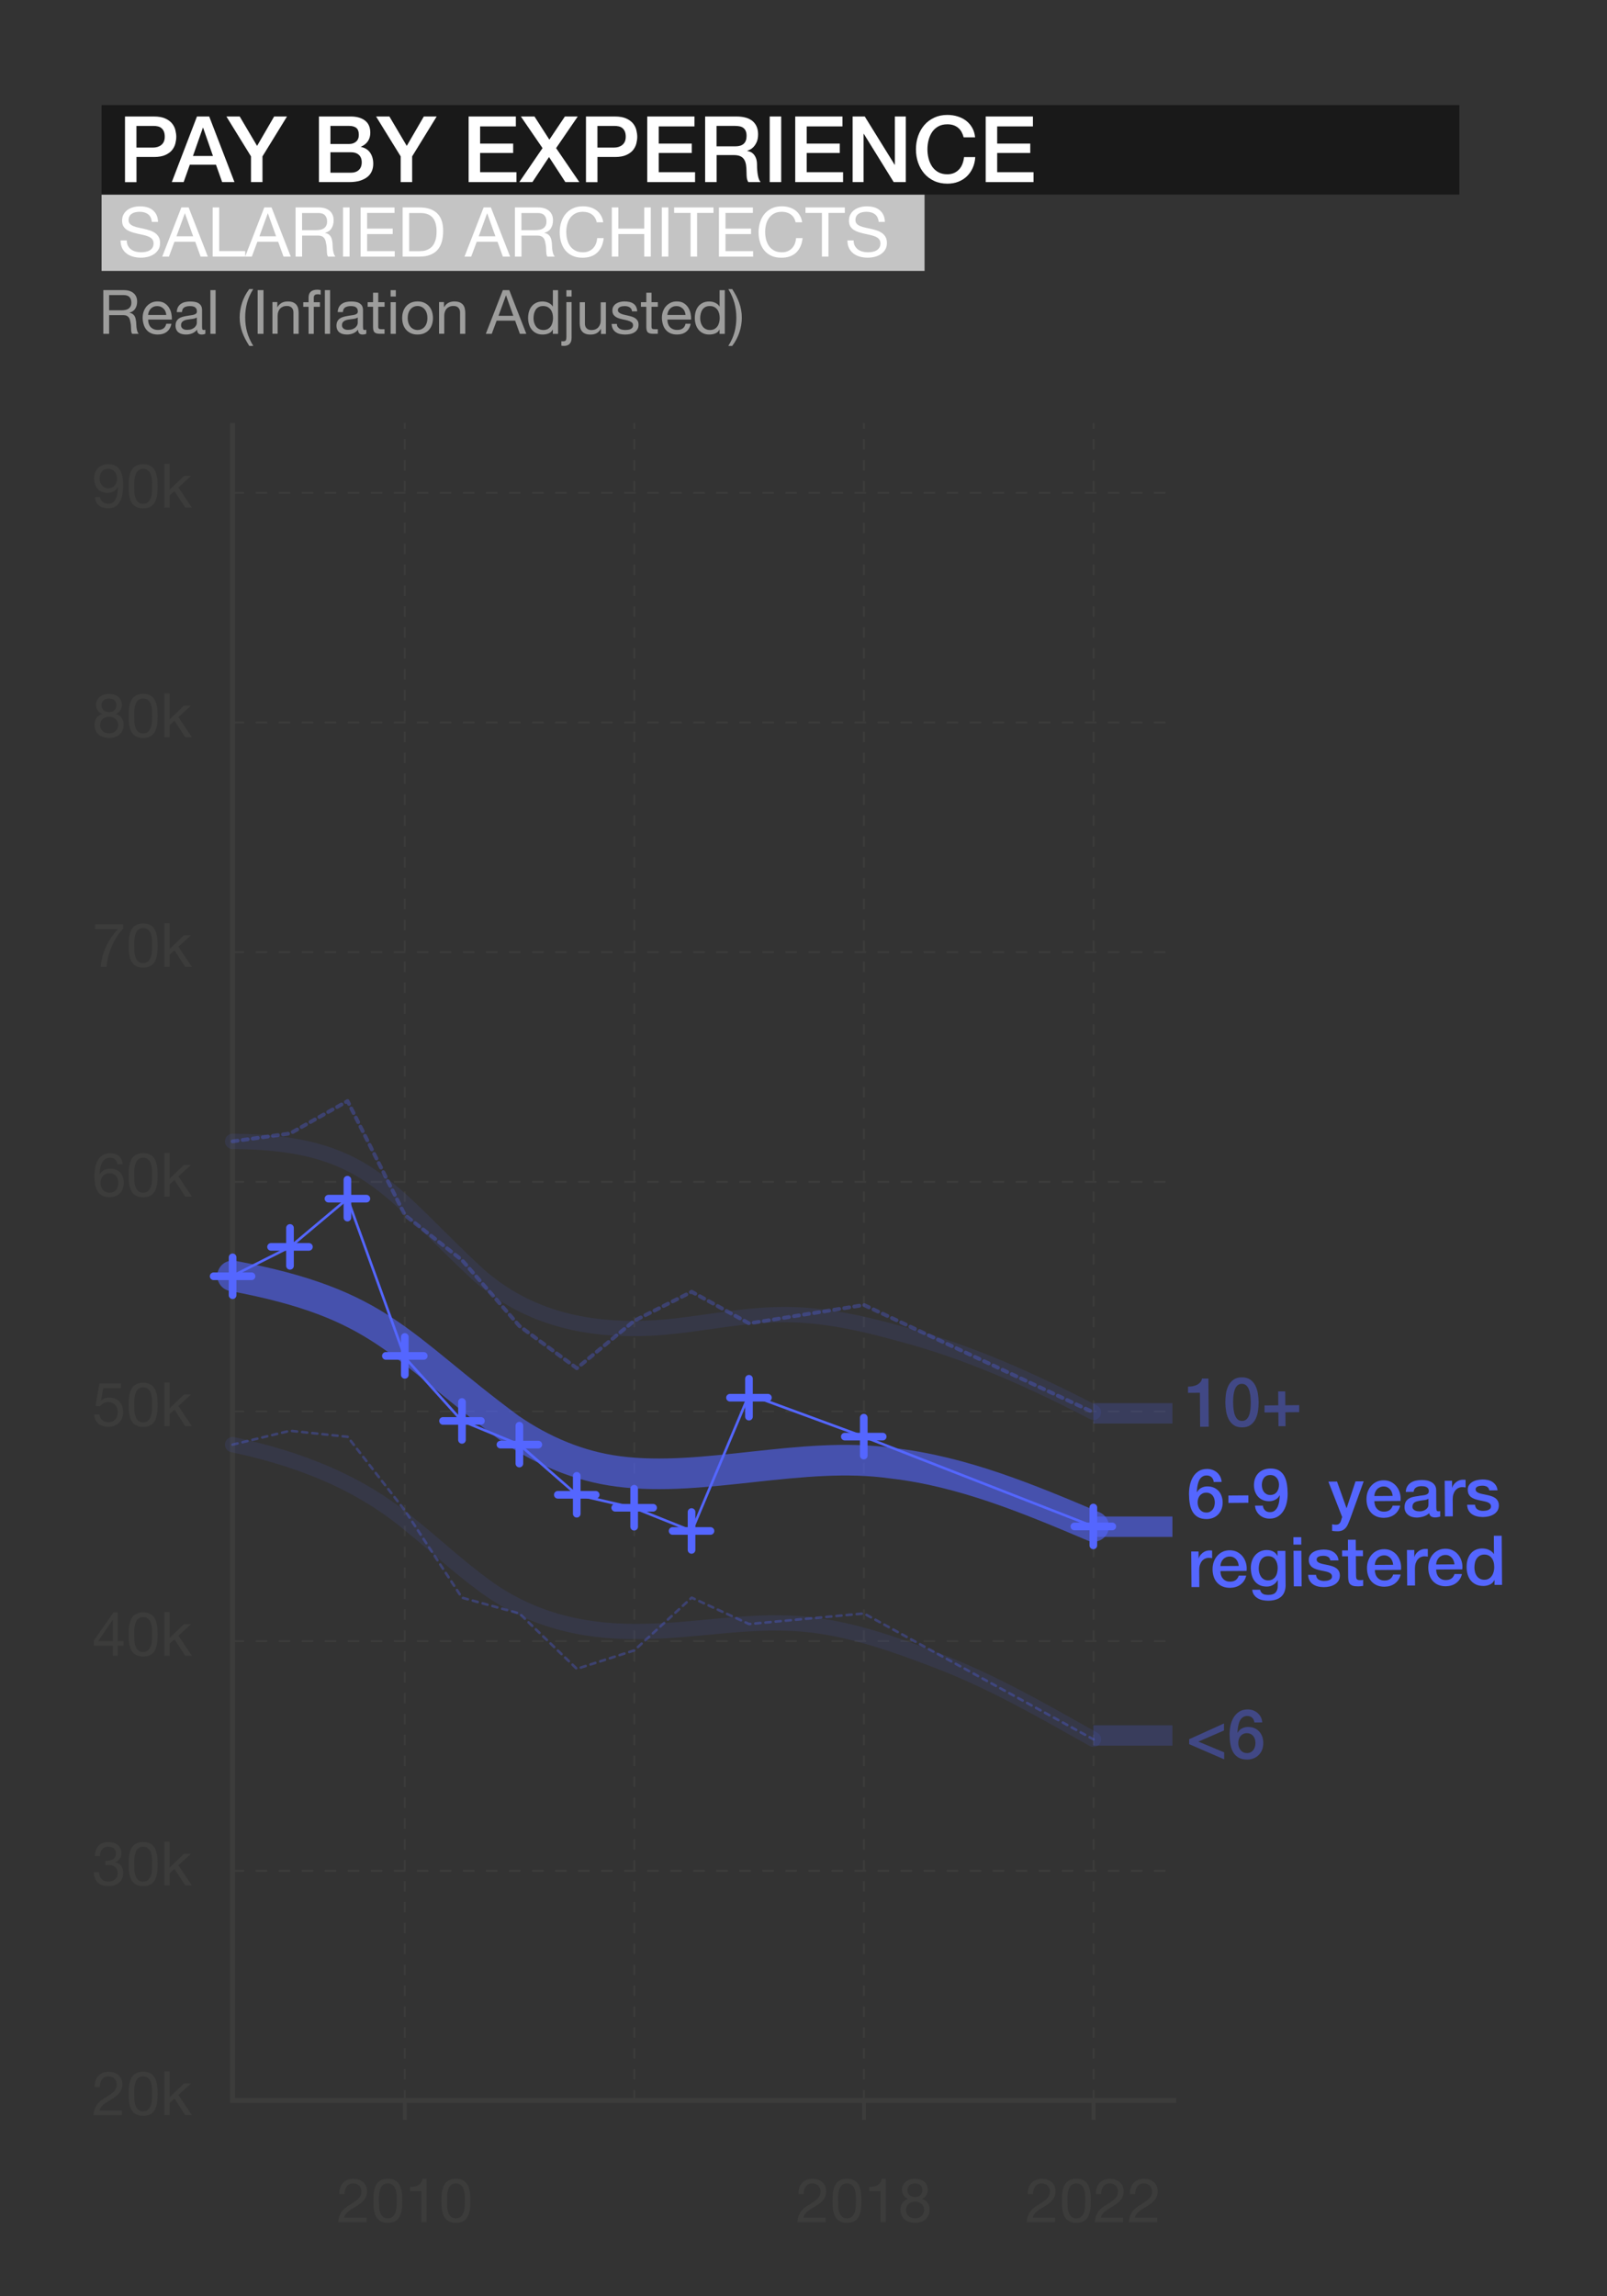 <?xml version="1.0" encoding="UTF-8"?>
<svg xmlns="http://www.w3.org/2000/svg" width="420" height="600" viewBox="0 0 420 600">
  <rect x="0" y="0" width="420" height="600" fill="#333333" stroke="none"/>
  <defs>
    <style>
      .cls-1, .cls-2, .cls-3, .cls-4, .cls-5, .cls-6, .cls-7, .cls-8, .cls-9, .cls-10, .cls-11, .cls-12, .cls-13 {
        fill: none;
      }

      .cls-14 {
        fill: #3c3c3b;
      }

      .cls-2 {
        opacity: .2;
      }

      .cls-2, .cls-3 {
        stroke-width: 5.33px;
      }

      .cls-2, .cls-3, .cls-4, .cls-6, .cls-7, .cls-10, .cls-12, .cls-13 {
        stroke: #5466ff;
      }

      .cls-2, .cls-3, .cls-5, .cls-8, .cls-9, .cls-11 {
        stroke-miterlimit: 10;
      }

      .cls-3, .cls-7 {
        opacity: .6;
      }

      .cls-4, .cls-6, .cls-7, .cls-10, .cls-12, .cls-13 {
        stroke-linecap: round;
        stroke-linejoin: round;
      }

      .cls-4, .cls-12 {
        stroke-width: .67px;
      }

      .cls-5 {
        stroke-dasharray: 3.01;
      }

      .cls-5, .cls-8, .cls-9, .cls-11 {
        stroke: #3c3c3b;
      }

      .cls-5, .cls-11 {
        stroke-width: .47px;
      }

      .cls-6 {
        opacity: .1;
        stroke-width: 4px;
      }

      .cls-15 {
        isolation: isolate;
      }

      .cls-7 {
        stroke-width: 8px;
      }

      .cls-16 {
        fill: #c4c4c4;
      }

      .cls-9 {
        stroke-width: 1.33px;
      }

      .cls-17 {
        mix-blend-mode: multiply;
      }

      .cls-10, .cls-12 {
        opacity: .3;
        stroke-dasharray: 1.33;
      }

      .cls-18 {
        fill: #fff;
      }

      .cls-19 {
        opacity: .4;
      }

      .cls-20 {
        fill: #9d9d9c;
      }

      .cls-11 {
        stroke-dasharray: 2.73;
      }

      .cls-21 {
        fill: #191919;
      }

      .cls-13 {
        stroke-width: 2px;
      }

      .cls-22 {
        fill: #5466ff;
      }
    </style>
  </defs>
  <g class="cls-15">
    <g id="lines" class="cls-17">
      <line class="cls-5" x1="60.79" y1="308.81" x2="307.42" y2="308.81"/>
      <line class="cls-5" x1="60.79" y1="188.8" x2="307.42" y2="188.8"/>
      <line class="cls-5" x1="60.79" y1="428.82" x2="307.42" y2="428.82"/>
      <line class="cls-5" x1="60.79" y1="368.81" x2="307.42" y2="368.81"/>
      <line class="cls-5" x1="60.79" y1="248.8" x2="307.42" y2="248.8"/>
      <line class="cls-5" x1="60.79" y1="128.8" x2="307.42" y2="128.8"/>
      <line class="cls-5" x1="60.79" y1="488.82" x2="307.42" y2="488.82"/>
      <line class="cls-11" x1="165.8" y1="548.83" x2="165.8" y2="110.53"/>
      <line class="cls-11" x1="105.8" y1="548.83" x2="105.8" y2="110.53"/>
      <line class="cls-11" x1="225.8" y1="548.83" x2="225.8" y2="110.53"/>
      <line class="cls-11" x1="285.81" y1="548.83" x2="285.81" y2="110.53"/>
      <polyline class="cls-9" points="307.42 548.83 60.79 548.83 60.79 110.53"/>
      <line class="cls-8" x1="105.8" y1="548.83" x2="105.8" y2="553.89"/>
      <line class="cls-8" x1="225.8" y1="548.83" x2="225.8" y2="553.89"/>
      <line class="cls-8" x1="285.81" y1="548.83" x2="285.81" y2="553.89"/>
    </g>
    <g id="lines_text" data-name="lines text" class="cls-17">
      <g>
        <rect class="cls-1" x="8.97" y="536.22" width="41.18" height="21.47"/>
        <path class="cls-14" d="M24.94,543.74c.15-.49.38-.91.7-1.27.31-.36.71-.64,1.18-.84.47-.2,1-.3,1.6-.3.49,0,.95.07,1.38.22.43.14.81.35,1.13.62.32.27.57.61.76,1.02.19.41.28.87.28,1.41,0,.5-.08.94-.23,1.33-.16.38-.36.73-.62,1.03-.26.3-.55.58-.88.82-.33.25-.67.48-1.02.7-.35.21-.7.42-1.06.63-.35.21-.67.43-.97.66-.29.23-.54.49-.75.76-.21.27-.34.58-.41.94h5.82v1.2h-7.41c.05-.67.17-1.25.36-1.72.19-.47.42-.89.71-1.24s.61-.66.98-.93c.36-.27.74-.52,1.14-.75.48-.3.9-.57,1.26-.82.36-.25.66-.5.9-.76.24-.26.42-.53.54-.83.12-.3.18-.65.18-1.04,0-.31-.06-.59-.18-.84-.12-.25-.28-.47-.47-.65-.2-.18-.43-.32-.7-.42-.27-.1-.55-.14-.85-.14-.39,0-.73.08-1.02.25-.28.17-.51.38-.7.65s-.31.57-.39.9c-.08.34-.12.67-.1,1.02h-1.36c-.03-.58.03-1.11.18-1.6Z"/>
        <path class="cls-14" d="M33.66,545.8c.02-.45.07-.89.16-1.31.08-.43.21-.83.37-1.22.16-.38.38-.72.66-1.01.28-.29.63-.52,1.05-.69.42-.17.92-.26,1.51-.26s1.09.09,1.51.26c.42.17.77.4,1.05.69s.5.62.66,1.01c.16.38.28.79.37,1.22.08.43.14.86.16,1.31.02.45.03.88.03,1.3s-.01.85-.03,1.3c-.02.45-.08.89-.16,1.31-.09.43-.21.83-.37,1.21-.16.38-.38.71-.66,1s-.62.51-1.04.68c-.42.17-.92.25-1.52.25s-1.09-.08-1.51-.25c-.42-.17-.77-.39-1.05-.68-.28-.29-.5-.62-.66-1-.16-.38-.28-.78-.37-1.21-.09-.43-.14-.86-.16-1.31-.02-.45-.03-.88-.03-1.3s.01-.85.03-1.3ZM35.11,548.52c.03.53.11,1.02.26,1.49s.38.86.7,1.18c.32.32.77.48,1.34.48s1.02-.16,1.34-.48c.32-.32.55-.71.7-1.18s.23-.96.26-1.49c.03-.53.04-1.01.04-1.43,0-.28,0-.58,0-.92,0-.34-.03-.67-.08-1.01-.05-.34-.12-.66-.21-.98-.09-.32-.22-.6-.4-.84-.18-.24-.4-.43-.66-.58s-.59-.22-.98-.22-.71.07-.98.22c-.27.15-.49.34-.66.58-.18.24-.31.52-.4.84-.09.32-.16.65-.21.98-.05.34-.07.67-.08,1.01s0,.64,0,.92c0,.43.01.9.04,1.43Z"/>
        <path class="cls-14" d="M44.31,541.24v6.77l3.78-3.62h1.82l-3.28,3.01,3.52,5.26h-1.73l-2.83-4.32-1.28,1.18v3.14h-1.36v-11.42h1.36Z"/>
      </g>
      <g>
        <rect class="cls-1" x="8.97" y="296.2" width="41.18" height="21.47"/>
        <path class="cls-14" d="M30.09,302.97c-.33-.31-.77-.46-1.31-.46-.58,0-1.04.14-1.39.42-.35.28-.63.64-.82,1.07s-.33.9-.41,1.4c-.07.5-.12.97-.13,1.41l.03.03c.32-.52.72-.9,1.19-1.14.47-.23,1.02-.35,1.64-.35.54,0,1.03.09,1.46.28.43.19.79.45,1.09.78.29.33.52.72.68,1.17.16.45.24.93.24,1.46,0,.42-.06.85-.19,1.3-.13.45-.34.86-.63,1.22-.29.37-.68.67-1.17.91-.49.24-1.08.36-1.8.36-.84,0-1.52-.17-2.03-.51-.51-.34-.91-.78-1.18-1.31-.28-.53-.46-1.12-.55-1.76-.09-.64-.14-1.26-.14-1.86,0-.78.07-1.53.2-2.26s.36-1.38.68-1.94c.32-.56.75-1.02,1.28-1.36s1.21-.51,2.02-.51c.94,0,1.68.25,2.24.74s.88,1.21.96,2.15h-1.36c-.06-.51-.26-.92-.59-1.23ZM27.63,306.76c-.29.13-.53.31-.74.54-.2.23-.36.5-.46.82-.1.31-.15.65-.15,1s.05.68.16.99c.11.31.26.58.46.8.2.22.44.4.74.54.29.13.63.2,1,.2s.7-.07.98-.2.52-.32.71-.55c.19-.23.34-.5.44-.81.1-.3.15-.62.15-.95,0-.35-.04-.69-.14-1-.09-.31-.23-.59-.42-.82s-.43-.41-.72-.55c-.29-.14-.62-.21-1.01-.21s-.72.07-1.01.2Z"/>
        <path class="cls-14" d="M33.66,305.79c.02-.45.07-.89.16-1.31.08-.43.21-.83.37-1.22.16-.38.38-.72.66-1.01.28-.29.63-.52,1.05-.69.42-.17.92-.26,1.51-.26s1.09.09,1.51.26c.42.17.77.4,1.05.69s.5.62.66,1.01c.16.38.28.79.37,1.22.08.43.14.86.16,1.31.02.45.03.88.03,1.3s-.01.85-.03,1.3c-.02.45-.08.89-.16,1.31-.09.43-.21.83-.37,1.21-.16.38-.38.71-.66,1s-.62.51-1.04.68c-.42.17-.92.25-1.52.25s-1.09-.08-1.51-.25c-.42-.17-.77-.39-1.05-.68-.28-.29-.5-.62-.66-1-.16-.38-.28-.78-.37-1.21-.09-.43-.14-.86-.16-1.31-.02-.45-.03-.88-.03-1.3s.01-.85.03-1.3ZM35.11,308.5c.03.53.11,1.02.26,1.49s.38.86.7,1.18c.32.32.77.48,1.34.48s1.02-.16,1.34-.48c.32-.32.55-.71.7-1.18s.23-.96.26-1.49c.03-.53.04-1.01.04-1.43,0-.28,0-.58,0-.92,0-.34-.03-.67-.08-1.01-.05-.34-.12-.66-.21-.98-.09-.32-.22-.6-.4-.84-.18-.24-.4-.43-.66-.58s-.59-.22-.98-.22-.71.07-.98.22c-.27.15-.49.34-.66.58-.18.24-.31.52-.4.84-.09.32-.16.65-.21.98-.05.34-.07.67-.08,1.01s0,.64,0,.92c0,.43.01.9.04,1.43Z"/>
        <path class="cls-14" d="M44.31,301.23v6.77l3.78-3.62h1.82l-3.28,3.01,3.52,5.26h-1.73l-2.83-4.32-1.28,1.18v3.14h-1.36v-11.42h1.36Z"/>
      </g>
      <g>
        <rect class="cls-1" x="8.97" y="416.21" width="41.18" height="21.47"/>
        <path class="cls-14" d="M32.3,428.8v1.2h-1.54v2.66h-1.28v-2.66h-4.98v-1.31l5.17-7.38h1.09v7.49h1.54ZM29.48,423.25h-.03l-3.78,5.55h3.81v-5.55Z"/>
        <path class="cls-14" d="M33.66,425.79c.02-.45.07-.89.16-1.31.08-.43.21-.83.37-1.22.16-.38.38-.72.66-1.01.28-.29.63-.52,1.05-.69.42-.17.92-.26,1.51-.26s1.09.09,1.51.26c.42.17.77.4,1.05.69s.5.62.66,1.01c.16.38.28.79.37,1.22.08.43.14.86.16,1.31.02.45.03.88.03,1.3s-.01.85-.03,1.3c-.02.45-.08.89-.16,1.31-.09.43-.21.83-.37,1.21-.16.38-.38.71-.66,1s-.62.51-1.04.68c-.42.17-.92.25-1.52.25s-1.09-.08-1.51-.25c-.42-.17-.77-.39-1.05-.68-.28-.29-.5-.62-.66-1-.16-.38-.28-.78-.37-1.21-.09-.43-.14-.86-.16-1.31-.02-.45-.03-.88-.03-1.3s.01-.85.03-1.3ZM35.11,428.51c.03.53.11,1.02.26,1.49s.38.86.7,1.18c.32.32.77.48,1.34.48s1.02-.16,1.34-.48c.32-.32.55-.71.7-1.18s.23-.96.26-1.49c.03-.53.04-1.01.04-1.43,0-.28,0-.58,0-.92,0-.34-.03-.67-.08-1.01-.05-.34-.12-.66-.21-.98-.09-.32-.22-.6-.4-.84-.18-.24-.4-.43-.66-.58s-.59-.22-.98-.22-.71.07-.98.22c-.27.15-.49.34-.66.58-.18.24-.31.52-.4.84-.09.32-.16.65-.21.98-.05.34-.07.67-.08,1.01s0,.64,0,.92c0,.43.01.9.04,1.43Z"/>
        <path class="cls-14" d="M44.31,421.23v6.77l3.78-3.62h1.82l-3.28,3.01,3.52,5.26h-1.73l-2.83-4.32-1.28,1.18v3.14h-1.36v-11.42h1.36Z"/>
      </g>
      <g>
        <rect class="cls-1" x="8.97" y="176.2" width="41.18" height="21.47"/>
        <path class="cls-14" d="M25.37,182.96c.18-.36.43-.66.74-.9.31-.25.66-.43,1.06-.56.4-.13.82-.19,1.26-.19.62,0,1.15.08,1.58.25.44.17.79.38,1.06.66.27.27.47.58.6.93.13.35.19.7.19,1.06,0,.51-.14.98-.42,1.4-.28.42-.66.74-1.14.95.68.21,1.19.56,1.52,1.05.33.49.5,1.08.5,1.78,0,.55-.1,1.05-.3,1.47-.2.43-.46.79-.8,1.08s-.73.51-1.19.66c-.46.15-.95.22-1.47.22s-1.05-.07-1.52-.21c-.47-.14-.88-.35-1.22-.64s-.62-.65-.82-1.08-.3-.94-.3-1.51c0-.67.17-1.26.51-1.75.34-.5.83-.86,1.47-1.08-.48-.19-.86-.5-1.15-.94-.29-.43-.43-.9-.43-1.42,0-.47.09-.88.27-1.24ZM26.82,191.05c.45.39,1.03.58,1.74.58.34,0,.65-.06.94-.17.28-.11.53-.27.74-.46.21-.2.37-.43.48-.7.11-.27.17-.56.17-.88s-.06-.59-.18-.86c-.12-.26-.29-.49-.5-.68-.21-.19-.46-.34-.74-.46-.28-.11-.58-.17-.9-.17s-.64.05-.94.15c-.29.1-.55.25-.77.44-.22.19-.39.42-.51.69-.12.27-.18.57-.18.9,0,.68.23,1.22.68,1.61ZM26.7,185.05c.11.23.25.42.43.57.18.15.39.26.64.34.25.07.51.11.78.11.54,0,.99-.16,1.34-.48.35-.32.53-.77.53-1.34s-.18-1.01-.54-1.3c-.36-.29-.81-.44-1.37-.44-.27,0-.52.04-.77.11-.25.08-.46.19-.63.34-.18.15-.32.33-.42.54s-.16.46-.16.75c0,.31.05.58.16.81Z"/>
        <path class="cls-14" d="M33.66,185.78c.02-.45.07-.89.16-1.31.08-.43.21-.83.37-1.22.16-.38.38-.72.66-1.01.28-.29.63-.52,1.05-.69.42-.17.92-.26,1.51-.26s1.09.09,1.51.26c.42.17.77.4,1.05.69s.5.62.66,1.01c.16.38.28.79.37,1.22.08.43.14.86.16,1.31.02.45.03.88.03,1.3s-.01.85-.03,1.3c-.02.45-.08.89-.16,1.31-.09.43-.21.83-.37,1.21-.16.38-.38.71-.66,1s-.62.51-1.04.68c-.42.17-.92.25-1.52.25s-1.09-.08-1.51-.25c-.42-.17-.77-.39-1.05-.68-.28-.29-.5-.62-.66-1-.16-.38-.28-.78-.37-1.21-.09-.43-.14-.86-.16-1.31-.02-.45-.03-.88-.03-1.3s.01-.85.03-1.3ZM35.11,188.49c.03.53.11,1.02.26,1.49s.38.86.7,1.18c.32.32.77.48,1.34.48s1.02-.16,1.34-.48c.32-.32.55-.71.7-1.18s.23-.96.26-1.49c.03-.53.04-1.01.04-1.43,0-.28,0-.58,0-.92,0-.34-.03-.67-.08-1.01-.05-.34-.12-.66-.21-.98-.09-.32-.22-.6-.4-.84-.18-.24-.4-.43-.66-.58s-.59-.22-.98-.22-.71.07-.98.22c-.27.15-.49.34-.66.58-.18.24-.31.52-.4.84-.09.32-.16.65-.21.98-.05.34-.07.67-.08,1.01s0,.64,0,.92c0,.43.01.9.04,1.43Z"/>
        <path class="cls-14" d="M44.31,181.22v6.77l3.78-3.62h1.82l-3.28,3.01,3.52,5.26h-1.73l-2.83-4.32-1.28,1.18v3.14h-1.36v-11.42h1.36Z"/>
      </g>
      <g>
        <rect class="cls-1" x="8.97" y="116.2" width="41.18" height="21.47"/>
        <path class="cls-14" d="M26.87,131.19c.39.3.86.45,1.41.45.83,0,1.46-.36,1.87-1.08.42-.72.65-1.82.69-3.3l-.03-.03c-.26.48-.62.86-1.09,1.14-.47.28-.98.42-1.54.42s-1.09-.09-1.54-.28c-.45-.19-.82-.44-1.13-.78-.3-.33-.53-.73-.69-1.2-.15-.47-.23-.98-.23-1.54s.09-1.04.27-1.5c.18-.45.44-.84.77-1.17.33-.33.72-.58,1.18-.76.46-.18.96-.27,1.5-.27s1.04.08,1.5.25c.47.17.88.45,1.23.86.35.41.63.96.84,1.66s.31,1.59.31,2.66c0,1.96-.31,3.47-.94,4.52s-1.62,1.58-3,1.58c-.95,0-1.74-.24-2.37-.72-.63-.48-.99-1.21-1.07-2.19h1.36c.05.55.28.98.67,1.28ZM30.45,124.1c-.1-.31-.25-.58-.45-.82-.2-.24-.44-.43-.73-.57s-.62-.21-1.01-.21c-.41,0-.75.07-1.03.22-.28.15-.51.35-.69.6-.18.25-.3.54-.38.86-.08.32-.12.66-.12,1.01,0,.31.06.61.17.9.11.29.27.54.46.77.2.22.43.4.7.54.27.13.57.2.9.2.35,0,.67-.07.96-.2s.53-.31.74-.54c.2-.23.36-.5.46-.8.11-.3.16-.62.16-.95,0-.35-.05-.68-.15-.99Z"/>
        <path class="cls-14" d="M33.66,125.78c.02-.45.07-.89.16-1.31.08-.43.21-.83.37-1.22.16-.38.38-.72.66-1.01.28-.29.63-.52,1.05-.69.42-.17.92-.26,1.51-.26s1.09.09,1.51.26c.42.17.77.4,1.05.69s.5.62.66,1.01c.16.38.28.79.37,1.22.08.43.14.86.16,1.31.02.45.03.88.03,1.3s-.01.85-.03,1.3c-.02.45-.08.89-.16,1.31-.09.43-.21.83-.37,1.21-.16.38-.38.71-.66,1s-.62.51-1.04.68c-.42.17-.92.25-1.52.25s-1.09-.08-1.51-.25c-.42-.17-.77-.39-1.05-.68-.28-.29-.5-.62-.66-1-.16-.38-.28-.78-.37-1.21-.09-.43-.14-.86-.16-1.31-.02-.45-.03-.88-.03-1.3s.01-.85.03-1.3ZM35.11,128.49c.03.53.11,1.02.26,1.49s.38.86.7,1.18c.32.32.77.48,1.34.48s1.02-.16,1.34-.48c.32-.32.55-.71.7-1.18s.23-.96.26-1.49c.03-.53.04-1.01.04-1.43,0-.28,0-.58,0-.92,0-.34-.03-.67-.08-1.01-.05-.34-.12-.66-.21-.98-.09-.32-.22-.6-.4-.84-.18-.24-.4-.43-.66-.58s-.59-.22-.98-.22-.71.07-.98.22c-.27.15-.49.34-.66.58-.18.24-.31.52-.4.84-.09.32-.16.65-.21.98-.05.34-.07.67-.08,1.01s0,.64,0,.92c0,.43.01.9.04,1.43Z"/>
        <path class="cls-14" d="M44.31,121.22v6.77l3.78-3.62h1.82l-3.28,3.01,3.52,5.26h-1.73l-2.83-4.32-1.28,1.18v3.14h-1.36v-11.42h1.36Z"/>
      </g>
      <g>
        <rect class="cls-1" x="8.97" y="356.2" width="41.18" height="21.47"/>
        <path class="cls-14" d="M27,362.7l-.61,3.26.03.03c.25-.28.56-.48.95-.62.39-.13.78-.2,1.16-.2.5,0,.98.08,1.42.24.45.16.84.4,1.17.73.33.33.59.73.78,1.22.19.49.29,1.05.29,1.7,0,.48-.08.95-.25,1.4-.17.45-.41.86-.74,1.21-.33.35-.74.63-1.24.84s-1.08.31-1.74.31c-.49,0-.95-.07-1.38-.22-.43-.14-.81-.35-1.14-.62-.33-.27-.59-.61-.78-1.02-.19-.41-.29-.86-.3-1.38h1.36c.02.29.09.56.22.81.12.25.29.47.5.66s.45.33.74.43c.28.1.59.15.94.15.32,0,.63-.06.92-.17.29-.11.55-.28.77-.5.22-.22.39-.5.52-.84s.19-.73.19-1.18c0-.37-.06-.72-.18-1.03-.12-.31-.3-.59-.52-.82-.22-.23-.49-.41-.81-.54s-.66-.19-1.05-.19c-.45,0-.85.1-1.19.3-.35.2-.65.46-.92.78l-1.17-.06,1.06-5.89h5.6v1.2h-4.58Z"/>
        <path class="cls-14" d="M33.66,365.79c.02-.45.07-.89.16-1.31.08-.43.21-.83.37-1.22.16-.38.38-.72.66-1.01.28-.29.63-.52,1.05-.69.42-.17.92-.26,1.51-.26s1.09.09,1.51.26c.42.17.77.4,1.05.69s.5.62.66,1.01c.16.38.28.79.37,1.22.08.43.14.86.16,1.31.02.45.03.88.03,1.3s-.01.85-.03,1.3c-.02.45-.08.89-.16,1.31-.09.43-.21.83-.37,1.21-.16.38-.38.71-.66,1s-.62.51-1.04.68c-.42.17-.92.25-1.52.25s-1.09-.08-1.51-.25c-.42-.17-.77-.39-1.05-.68-.28-.29-.5-.62-.66-1-.16-.38-.28-.78-.37-1.21-.09-.43-.14-.86-.16-1.31-.02-.45-.03-.88-.03-1.3s.01-.85.03-1.3ZM35.11,368.5c.03.53.11,1.02.26,1.49s.38.86.7,1.18c.32.32.77.48,1.34.48s1.02-.16,1.34-.48c.32-.32.55-.71.7-1.18s.23-.96.26-1.49c.03-.53.04-1.01.04-1.43,0-.28,0-.58,0-.92,0-.34-.03-.67-.08-1.01-.05-.34-.12-.66-.21-.98-.09-.32-.22-.6-.4-.84-.18-.24-.4-.43-.66-.58s-.59-.22-.98-.22-.71.07-.98.22c-.27.15-.49.34-.66.58-.18.24-.31.52-.4.84-.09.32-.16.65-.21.98-.05.34-.07.67-.08,1.01s0,.64,0,.92c0,.43.01.9.04,1.43Z"/>
        <path class="cls-14" d="M44.31,361.23v6.77l3.78-3.62h1.82l-3.28,3.01,3.52,5.26h-1.73l-2.83-4.32-1.28,1.18v3.14h-1.36v-11.42h1.36Z"/>
      </g>
      <g>
        <rect class="cls-1" x="8.97" y="476.21" width="41.18" height="21.47"/>
        <path class="cls-14" d="M27.69,486.19h.45c.29,0,.56-.04.82-.12.26-.08.49-.2.69-.35.2-.15.35-.35.47-.58.12-.23.18-.5.18-.8,0-.61-.19-1.06-.58-1.37-.38-.3-.86-.46-1.44-.46-.36,0-.68.07-.95.2-.27.13-.5.31-.67.54-.18.22-.31.49-.39.78-.09.3-.13.61-.13.94h-1.36c.02-.54.11-1.04.26-1.49.16-.45.38-.83.66-1.15.29-.32.65-.57,1.08-.75.43-.18.93-.27,1.5-.27.49,0,.95.06,1.37.18.42.12.79.31,1.1.55.31.25.55.56.73.94.18.38.26.84.26,1.36s-.15.97-.45,1.36-.67.69-1.12.9v.03c.69.15,1.21.48,1.54.98.34.5.5,1.09.5,1.78,0,.57-.1,1.06-.31,1.5s-.49.79-.84,1.08c-.35.29-.77.5-1.24.65s-.98.22-1.51.22c-.58,0-1.1-.08-1.57-.24s-.87-.4-1.2-.71c-.33-.31-.58-.7-.76-1.16-.18-.46-.26-.98-.25-1.57h1.36c.02.74.23,1.34.64,1.8s1,.7,1.78.7c.33,0,.65-.05.94-.15.3-.1.56-.25.78-.43.22-.19.4-.42.54-.69.13-.27.2-.58.2-.92s-.06-.66-.19-.94c-.13-.27-.3-.5-.51-.69-.21-.19-.47-.33-.76-.42-.29-.09-.61-.14-.95-.14-.29,0-.56.02-.82.05v-1.15c.05.01.1.02.14.02Z"/>
        <path class="cls-14" d="M33.66,485.79c.02-.45.07-.89.16-1.31.08-.43.21-.83.37-1.22.16-.38.38-.72.66-1.01.28-.29.63-.52,1.05-.69.42-.17.92-.26,1.51-.26s1.09.09,1.51.26c.42.17.77.4,1.05.69s.5.62.66,1.01c.16.38.28.79.37,1.22.08.43.14.86.16,1.31.02.45.03.88.03,1.3s-.01.85-.03,1.3c-.02.45-.08.89-.16,1.31-.09.43-.21.83-.37,1.21-.16.38-.38.71-.66,1s-.62.51-1.04.68c-.42.17-.92.25-1.52.25s-1.09-.08-1.51-.25c-.42-.17-.77-.39-1.05-.68-.28-.29-.5-.62-.66-1-.16-.38-.28-.78-.37-1.21-.09-.43-.14-.86-.16-1.31-.02-.45-.03-.88-.03-1.3s.01-.85.03-1.3ZM35.11,488.51c.03.53.11,1.02.26,1.49s.38.86.7,1.18c.32.32.77.48,1.34.48s1.02-.16,1.34-.48c.32-.32.55-.71.7-1.18s.23-.96.26-1.49c.03-.53.04-1.01.04-1.43,0-.28,0-.58,0-.92,0-.34-.03-.67-.08-1.01-.05-.34-.12-.66-.21-.98-.09-.32-.22-.6-.4-.84-.18-.24-.4-.43-.66-.58s-.59-.22-.98-.22-.71.07-.98.22c-.27.15-.49.34-.66.58-.18.24-.31.52-.4.84-.09.32-.16.65-.21.98-.05.34-.07.67-.08,1.01s0,.64,0,.92c0,.43.01.9.04,1.43Z"/>
        <path class="cls-14" d="M44.31,481.23v6.77l3.78-3.62h1.82l-3.28,3.01,3.52,5.26h-1.73l-2.83-4.32-1.28,1.18v3.14h-1.36v-11.42h1.36Z"/>
      </g>
      <g>
        <rect class="cls-1" x="8.97" y="236.2" width="41.18" height="21.47"/>
        <path class="cls-14" d="M30.59,244.68c-.5.78-.95,1.61-1.34,2.5-.39.89-.71,1.8-.95,2.74-.25.94-.4,1.85-.45,2.74h-1.52c.06-.96.22-1.9.47-2.81.25-.91.57-1.79.97-2.62.39-.84.85-1.63,1.37-2.38.52-.75,1.07-1.43,1.67-2.06h-5.95v-1.28h7.34v1.17c-.58.57-1.11,1.24-1.62,2.02Z"/>
        <path class="cls-14" d="M33.66,245.78c.02-.45.07-.89.16-1.31.08-.43.21-.83.37-1.22.16-.38.38-.72.66-1.01.28-.29.63-.52,1.05-.69.42-.17.92-.26,1.51-.26s1.09.09,1.51.26c.42.17.77.4,1.05.69s.5.62.66,1.01c.16.38.28.79.37,1.22.08.43.14.86.16,1.31.02.45.03.88.03,1.3s-.01.85-.03,1.3c-.02.45-.08.89-.16,1.31-.09.43-.21.83-.37,1.21-.16.38-.38.71-.66,1s-.62.51-1.04.68c-.42.17-.92.25-1.52.25s-1.09-.08-1.51-.25c-.42-.17-.77-.39-1.05-.68-.28-.29-.5-.62-.66-1-.16-.38-.28-.78-.37-1.21-.09-.43-.14-.86-.16-1.31-.02-.45-.03-.88-.03-1.3s.01-.85.03-1.3ZM35.11,248.49c.03.53.11,1.02.26,1.49s.38.86.7,1.18c.32.32.77.48,1.34.48s1.02-.16,1.34-.48c.32-.32.55-.71.7-1.18s.23-.96.26-1.49c.03-.53.04-1.01.04-1.43,0-.28,0-.58,0-.92,0-.34-.03-.67-.08-1.01-.05-.34-.12-.66-.21-.98-.09-.32-.22-.6-.4-.84-.18-.24-.4-.43-.66-.58s-.59-.22-.98-.22-.71.07-.98.22c-.27.15-.49.34-.66.58-.18.24-.31.52-.4.84-.09.32-.16.65-.21.98-.05.34-.07.67-.08,1.01s0,.64,0,.92c0,.43.01.9.04,1.43Z"/>
        <path class="cls-14" d="M44.31,241.22v6.77l3.78-3.62h1.82l-3.28,3.01,3.52,5.26h-1.73l-2.83-4.32-1.28,1.18v3.14h-1.36v-11.42h1.36Z"/>
      </g>
      <g>
        <rect class="cls-1" x="66.91" y="562.45" width="77.78" height="24.95"/>
        <path class="cls-14" d="M88.89,571.71c.15-.49.38-.91.7-1.27.31-.36.71-.64,1.18-.84.47-.2,1-.3,1.6-.3.49,0,.95.07,1.38.22s.81.35,1.13.62.57.61.76,1.02.28.87.28,1.41c0,.5-.08.94-.23,1.33-.15.38-.36.73-.62,1.03-.26.3-.55.58-.88.82-.33.25-.67.48-1.02.7-.35.21-.7.42-1.06.63-.35.21-.67.43-.97.66-.29.23-.54.49-.75.76-.21.27-.34.58-.41.94h5.82v1.2h-7.41c.05-.67.17-1.25.36-1.72.19-.47.42-.89.71-1.24s.61-.66.98-.93c.36-.27.74-.52,1.14-.75.48-.3.9-.57,1.26-.82s.66-.5.9-.76c.24-.26.42-.53.54-.83.12-.3.18-.65.18-1.04,0-.31-.06-.59-.18-.84-.12-.25-.27-.47-.47-.65-.2-.18-.43-.32-.7-.42s-.55-.14-.85-.14c-.39,0-.73.08-1.02.25-.28.17-.51.38-.7.65-.18.27-.31.57-.39.9-.08.34-.11.67-.1,1.02h-1.36c-.03-.58.03-1.11.18-1.6Z"/>
        <path class="cls-14" d="M97.61,573.77c.02-.45.07-.89.16-1.31.09-.43.21-.83.37-1.22.16-.38.38-.72.66-1.01s.63-.52,1.05-.69c.42-.17.93-.26,1.51-.26s1.09.09,1.51.26c.42.17.77.4,1.05.69s.5.62.66,1.01c.16.38.28.79.37,1.22.08.43.14.86.16,1.31.02.45.03.88.03,1.3s-.01.85-.03,1.3c-.02.45-.07.89-.16,1.31-.09.43-.21.83-.37,1.21-.16.38-.38.71-.66,1s-.62.51-1.04.68c-.42.17-.92.25-1.52.25s-1.09-.08-1.51-.25c-.42-.17-.77-.39-1.05-.68s-.5-.62-.66-1c-.16-.38-.28-.78-.37-1.21-.08-.43-.14-.86-.16-1.31-.02-.45-.03-.88-.03-1.3s.01-.85.03-1.3ZM99.05,576.49c.03.53.11,1.02.26,1.49.14.46.38.86.7,1.18.32.32.77.48,1.34.48s1.02-.16,1.34-.48c.32-.32.55-.71.7-1.18.14-.46.23-.96.26-1.49.03-.53.04-1.01.04-1.43,0-.28,0-.58,0-.92,0-.34-.03-.67-.08-1.01-.05-.34-.12-.66-.21-.98-.09-.32-.22-.6-.4-.84-.18-.24-.4-.43-.66-.58s-.59-.22-.98-.22-.71.07-.98.22-.49.34-.66.58c-.18.24-.31.52-.4.84-.09.32-.16.65-.21.98-.05.34-.08.67-.08,1.01,0,.34,0,.64,0,.92,0,.43.01.9.04,1.43Z"/>
        <path class="cls-14" d="M110.13,580.64v-8.13h-2.94v-1.09c.38,0,.76-.03,1.12-.09.36-.06.69-.17.98-.33.29-.16.54-.38.74-.66.2-.28.34-.63.42-1.06h1.04v11.34h-1.36Z"/>
        <path class="cls-14" d="M115.4,573.77c.02-.45.07-.89.16-1.31.09-.43.21-.83.37-1.22.16-.38.38-.72.66-1.01s.63-.52,1.05-.69c.42-.17.93-.26,1.51-.26s1.09.09,1.51.26c.42.17.77.4,1.05.69s.5.62.66,1.01c.16.38.28.79.37,1.22.08.43.14.86.16,1.31.02.45.03.88.03,1.3s-.01.85-.03,1.3c-.02.45-.07.89-.16,1.31-.09.43-.21.83-.37,1.21-.16.38-.38.71-.66,1s-.62.51-1.04.68c-.42.17-.92.25-1.52.25s-1.09-.08-1.51-.25c-.42-.17-.77-.39-1.05-.68s-.5-.62-.66-1c-.16-.38-.28-.78-.37-1.21-.08-.43-.14-.86-.16-1.31-.02-.45-.03-.88-.03-1.3s.01-.85.03-1.3ZM116.85,576.49c.03.53.11,1.02.26,1.49.14.46.38.86.7,1.18.32.32.77.48,1.34.48s1.02-.16,1.34-.48c.32-.32.55-.71.7-1.18.14-.46.23-.96.26-1.49.03-.53.04-1.01.04-1.43,0-.28,0-.58,0-.92,0-.34-.03-.67-.08-1.01-.05-.34-.12-.66-.21-.98-.09-.32-.22-.6-.4-.84-.18-.24-.4-.43-.66-.58s-.59-.22-.98-.22-.71.07-.98.22-.49.34-.66.58c-.18.24-.31.52-.4.84-.09.32-.16.65-.21.98-.05.34-.08.67-.08,1.01,0,.34,0,.64,0,.92,0,.43.01.9.04,1.43Z"/>
      </g>
      <g>
        <rect class="cls-1" x="186.45" y="562.45" width="78.71" height="24.95"/>
        <path class="cls-14" d="M208.89,571.71c.15-.49.38-.91.7-1.27.31-.36.71-.64,1.18-.84.47-.2,1-.3,1.6-.3.49,0,.95.07,1.38.22.43.14.81.35,1.13.62.32.27.57.61.76,1.02.19.41.28.87.28,1.41,0,.5-.08.94-.23,1.33-.16.38-.36.73-.62,1.03-.26.3-.55.58-.88.82-.33.25-.67.48-1.02.7-.35.21-.7.42-1.06.63-.35.21-.67.43-.97.66-.29.23-.54.49-.75.76-.21.27-.34.58-.41.94h5.82v1.2h-7.41c.05-.67.17-1.25.36-1.72.19-.47.42-.89.71-1.24s.61-.66.98-.93c.36-.27.74-.52,1.14-.75.48-.3.9-.57,1.26-.82.36-.25.66-.5.9-.76.24-.26.42-.53.54-.83.12-.3.18-.65.18-1.04,0-.31-.06-.59-.18-.84-.12-.25-.28-.47-.47-.65-.2-.18-.43-.32-.7-.42-.27-.1-.55-.14-.85-.14-.39,0-.73.08-1.02.25-.28.17-.51.38-.7.65s-.31.57-.39.9c-.08.34-.12.67-.1,1.02h-1.36c-.03-.58.03-1.11.18-1.6Z"/>
        <path class="cls-14" d="M217.61,573.77c.02-.45.07-.89.16-1.31.08-.43.21-.83.37-1.22.16-.38.38-.72.66-1.01.28-.29.63-.52,1.05-.69.42-.17.92-.26,1.51-.26s1.09.09,1.51.26c.42.17.77.4,1.05.69s.5.62.66,1.01c.16.38.28.79.37,1.22.08.43.14.86.16,1.31.02.45.03.88.03,1.3s-.01.85-.03,1.3c-.02.45-.08.89-.16,1.31-.09.43-.21.83-.37,1.21-.16.38-.38.71-.66,1s-.62.51-1.04.68c-.42.17-.92.25-1.52.25s-1.09-.08-1.51-.25c-.42-.17-.77-.39-1.05-.68-.28-.29-.5-.62-.66-1-.16-.38-.28-.78-.37-1.21-.09-.43-.14-.86-.16-1.31-.02-.45-.03-.88-.03-1.3s.01-.85.03-1.3ZM219.06,576.49c.03.53.11,1.02.26,1.49s.38.86.7,1.18c.32.32.77.48,1.34.48s1.02-.16,1.34-.48c.32-.32.55-.71.7-1.18s.23-.96.26-1.49c.03-.53.04-1.01.04-1.43,0-.28,0-.58,0-.92,0-.34-.03-.67-.08-1.01-.05-.34-.12-.66-.21-.98-.09-.32-.22-.6-.4-.84-.18-.24-.4-.43-.66-.58s-.59-.22-.98-.22-.71.07-.98.22c-.27.15-.49.34-.66.58-.18.24-.31.52-.4.84-.09.32-.16.65-.21.98-.05.34-.07.67-.08,1.01s0,.64,0,.92c0,.43.01.9.04,1.43Z"/>
        <path class="cls-14" d="M230.14,580.64v-8.13h-2.94v-1.09c.38,0,.76-.03,1.12-.09.36-.06.69-.17.98-.33.29-.16.54-.38.74-.66.2-.28.34-.63.42-1.06h1.04v11.34h-1.36Z"/>
        <path class="cls-14" d="M236.01,570.95c.18-.36.43-.66.74-.9.31-.25.66-.43,1.06-.56s.82-.19,1.26-.19c.62,0,1.15.08,1.58.25.44.17.79.38,1.06.66.27.27.47.58.6.93.13.35.19.7.19,1.06,0,.51-.14.98-.42,1.4-.28.42-.66.74-1.14.95.68.21,1.19.56,1.52,1.05.33.49.5,1.08.5,1.78,0,.55-.1,1.05-.3,1.47-.2.43-.46.79-.8,1.08s-.73.51-1.19.66c-.46.15-.95.22-1.47.22s-1.05-.07-1.52-.21c-.47-.14-.88-.35-1.22-.64s-.62-.65-.82-1.08c-.2-.43-.3-.94-.3-1.51,0-.67.17-1.26.51-1.75.34-.5.83-.86,1.47-1.08-.48-.19-.86-.5-1.15-.94-.29-.43-.43-.9-.43-1.42,0-.47.09-.88.27-1.24ZM237.46,579.05c.45.39,1.03.58,1.74.58.34,0,.65-.06.94-.17.28-.11.53-.27.74-.46.21-.2.37-.43.48-.7.11-.27.17-.56.17-.88s-.06-.59-.18-.86c-.12-.26-.29-.49-.5-.68-.21-.19-.46-.34-.74-.46-.28-.11-.58-.17-.9-.17s-.64.05-.94.15c-.29.1-.55.25-.77.44-.22.19-.39.42-.51.69-.12.27-.18.57-.18.9,0,.68.23,1.22.68,1.61ZM237.34,573.05c.11.23.25.42.43.57s.39.26.64.34.51.11.78.11c.54,0,.99-.16,1.34-.48.35-.32.53-.77.53-1.34s-.18-1.01-.54-1.3c-.36-.29-.81-.44-1.37-.44-.27,0-.52.04-.77.11-.25.08-.46.19-.63.34s-.32.33-.42.54c-.11.21-.16.46-.16.75,0,.31.05.58.16.81Z"/>
      </g>
      <g>
        <rect class="cls-1" x="242.52" y="562.45" width="86.45" height="24.95"/>
        <path class="cls-14" d="M268.84,571.71c.15-.49.38-.91.7-1.27.31-.36.71-.64,1.18-.84.47-.2,1-.3,1.6-.3.49,0,.95.07,1.38.22s.81.35,1.13.62.57.61.76,1.02.28.87.28,1.41c0,.5-.08.94-.23,1.33-.15.38-.36.73-.62,1.03-.26.3-.55.58-.88.82-.33.25-.67.48-1.02.7-.35.21-.7.42-1.06.63-.35.21-.67.43-.97.66-.29.23-.54.49-.75.76-.21.27-.34.58-.41.94h5.82v1.2h-7.41c.05-.67.17-1.25.36-1.72.19-.47.42-.89.71-1.24s.61-.66.98-.93c.36-.27.74-.52,1.14-.75.48-.3.9-.57,1.26-.82s.66-.5.9-.76c.24-.26.42-.53.54-.83.12-.3.18-.65.18-1.04,0-.31-.06-.59-.18-.84-.12-.25-.27-.47-.47-.65-.2-.18-.43-.32-.7-.42s-.55-.14-.85-.14c-.39,0-.73.08-1.02.25-.28.17-.51.38-.7.65-.18.27-.31.57-.39.9-.08.34-.11.67-.1,1.02h-1.36c-.03-.58.03-1.11.18-1.6Z"/>
        <path class="cls-14" d="M277.56,573.77c.02-.45.07-.89.16-1.31.09-.43.21-.83.37-1.22.16-.38.38-.72.66-1.01s.63-.52,1.05-.69c.42-.17.93-.26,1.51-.26s1.09.09,1.51.26c.42.17.77.4,1.05.69s.5.62.66,1.01c.16.38.28.79.37,1.22.08.43.14.86.16,1.31.02.45.03.88.03,1.3s-.01.85-.03,1.3c-.02.45-.07.89-.16,1.31-.09.43-.21.83-.37,1.21-.16.38-.38.71-.66,1s-.62.51-1.04.68c-.42.17-.92.25-1.52.25s-1.09-.08-1.51-.25c-.42-.17-.77-.39-1.05-.68s-.5-.62-.66-1c-.16-.38-.28-.78-.37-1.21-.08-.43-.14-.86-.16-1.31-.02-.45-.03-.88-.03-1.3s.01-.85.03-1.3ZM279.01,576.49c.03.53.11,1.02.26,1.49.14.46.38.86.7,1.18.32.32.77.48,1.34.48s1.02-.16,1.34-.48c.32-.32.55-.71.7-1.18.14-.46.23-.96.26-1.49.03-.53.04-1.01.04-1.43,0-.28,0-.58,0-.92,0-.34-.03-.67-.08-1.01-.05-.34-.12-.66-.21-.98-.09-.32-.22-.6-.4-.84-.18-.24-.4-.43-.66-.58s-.59-.22-.98-.22-.71.07-.98.22-.49.34-.66.58c-.18.24-.31.52-.4.84-.09.32-.16.65-.21.98-.05.34-.08.67-.08,1.01,0,.34,0,.64,0,.92,0,.43.01.9.04,1.43Z"/>
        <path class="cls-14" d="M286.63,571.71c.15-.49.38-.91.7-1.27.31-.36.71-.64,1.18-.84.47-.2,1-.3,1.6-.3.49,0,.95.07,1.38.22s.81.35,1.13.62.57.61.76,1.02.28.87.28,1.41c0,.5-.08.94-.23,1.33-.15.38-.36.73-.62,1.03-.26.3-.55.58-.88.82-.33.25-.67.48-1.02.7-.35.21-.7.42-1.06.63-.35.21-.67.43-.97.66-.29.23-.54.49-.75.76-.21.27-.34.58-.41.94h5.82v1.2h-7.41c.05-.67.17-1.25.36-1.72.19-.47.42-.89.71-1.24s.61-.66.98-.93c.36-.27.74-.52,1.14-.75.48-.3.9-.57,1.26-.82s.66-.5.9-.76c.24-.26.42-.53.54-.83.12-.3.18-.65.18-1.04,0-.31-.06-.59-.18-.84-.12-.25-.27-.47-.47-.65-.2-.18-.43-.32-.7-.42s-.55-.14-.85-.14c-.39,0-.73.08-1.02.25-.28.17-.51.38-.7.65-.18.27-.31.57-.39.9-.08.34-.11.67-.1,1.02h-1.36c-.03-.58.03-1.11.18-1.6Z"/>
        <path class="cls-14" d="M295.53,571.71c.15-.49.38-.91.7-1.27.31-.36.71-.64,1.18-.84.47-.2,1-.3,1.6-.3.49,0,.95.07,1.38.22.43.14.81.35,1.13.62.32.27.57.61.76,1.02.19.41.28.87.28,1.41,0,.5-.08.94-.23,1.33-.16.38-.36.73-.62,1.03-.26.3-.55.58-.88.82-.33.25-.67.48-1.02.7-.35.21-.7.42-1.06.63-.35.21-.67.43-.97.66-.29.23-.54.49-.75.76-.21.27-.34.58-.41.94h5.82v1.2h-7.41c.05-.67.17-1.25.36-1.72.19-.47.42-.89.71-1.24s.61-.66.98-.93c.36-.27.74-.52,1.14-.75.48-.3.9-.57,1.26-.82.36-.25.66-.5.9-.76.24-.26.42-.53.54-.83.12-.3.18-.65.18-1.04,0-.31-.06-.59-.18-.84-.12-.25-.28-.47-.47-.65-.2-.18-.43-.32-.7-.42-.27-.1-.55-.14-.85-.14-.39,0-.73.08-1.02.25-.28.17-.51.38-.7.65s-.31.57-.39.9c-.08.34-.12.67-.1,1.02h-1.36c-.03-.58.03-1.11.18-1.6Z"/>
      </g>
    </g>
    <g id="Layer_1" data-name="Layer 1">
      <g>
        <line class="cls-13" x1="115.79" y1="371.28" x2="125.69" y2="371.28"/>
        <line class="cls-13" x1="120.74" y1="376.23" x2="120.74" y2="366.33"/>
      </g>
      <g>
        <line class="cls-13" x1="130.79" y1="377.47" x2="140.69" y2="377.47"/>
        <line class="cls-13" x1="135.74" y1="382.42" x2="135.74" y2="372.52"/>
      </g>
      <g>
        <line class="cls-13" x1="145.79" y1="390.58" x2="155.69" y2="390.58"/>
        <line class="cls-13" x1="150.74" y1="395.53" x2="150.74" y2="385.63"/>
      </g>
      <g>
        <line class="cls-13" x1="160.79" y1="393.97" x2="170.69" y2="393.97"/>
        <line class="cls-13" x1="165.74" y1="398.92" x2="165.74" y2="389.01"/>
      </g>
      <g>
        <line class="cls-13" x1="175.79" y1="400.03" x2="185.69" y2="400.03"/>
        <line class="cls-13" x1="180.74" y1="404.98" x2="180.74" y2="395.08"/>
      </g>
      <g>
        <line class="cls-13" x1="190.79" y1="365.21" x2="200.7" y2="365.21"/>
        <line class="cls-13" x1="195.75" y1="370.16" x2="195.75" y2="360.26"/>
      </g>
      <g>
        <line class="cls-13" x1="220.8" y1="375.38" x2="230.7" y2="375.38"/>
        <line class="cls-13" x1="225.75" y1="380.33" x2="225.75" y2="370.43"/>
      </g>
      <g>
        <line class="cls-13" x1="280.8" y1="398.85" x2="290.7" y2="398.85"/>
        <line class="cls-13" x1="285.75" y1="403.8" x2="285.75" y2="393.9"/>
      </g>
      <g>
        <line class="cls-13" x1="100.85" y1="354.29" x2="110.75" y2="354.29"/>
        <line class="cls-13" x1="105.8" y1="359.24" x2="105.8" y2="349.34"/>
      </g>
      <g>
        <line class="cls-13" x1="85.85" y1="313.2" x2="95.75" y2="313.2"/>
        <line class="cls-13" x1="90.8" y1="318.15" x2="90.8" y2="308.25"/>
      </g>
      <g>
        <line class="cls-13" x1="70.84" y1="325.8" x2="80.74" y2="325.8"/>
        <line class="cls-13" x1="75.79" y1="330.75" x2="75.79" y2="320.85"/>
      </g>
      <g>
        <line class="cls-13" x1="55.84" y1="333.48" x2="65.74" y2="333.48"/>
        <line class="cls-13" x1="60.79" y1="338.43" x2="60.79" y2="328.53"/>
      </g>
      <path class="cls-12" d="M60.79,377.47l15.01-3.62,15.04,1.57,15.01,19.3,14.89,22.74,15.01,4.13,15.01,14.47,15.01-4.82,15.01-13.78,15.01,6.89,30.01-2.76,59.98,32.89"/>
      <path class="cls-10" d="M60.79,298.23l15.04-2.07,15.01-8.46,15.01,29.83,14.89,11.72,15.01,17.23,15.01,11.03,15.01-12.4,15.01-7.58,15.01,8.27,30.01-4.82,59.98,28.06"/>
    </g>
    <g id="experience_thin_line" data-name="experience thin line">
      <path class="cls-4" d="M60.79,333.38l15.04-7.58,15.01-12.6,15.01,41.54,14.89,16.54,15.01,6.2,15.01,13.09,15.01,3.45,15.01,6.01,15.01-35.64,30.01,11.03,59.98,23.43"/>
    </g>
    <g id="experience_thick_line" data-name="experience thick line">
      <path class="cls-7" d="M60.79,333.38c39.11,7.3,43.22,18.25,72.43,39.82,8.54,5.88,18.12,9.95,28.4,11.27,22.6,2.93,48.02-5.48,71.55-2.13,18.4,2.1,35.68,9.31,52.64,16.5"/>
      <path class="cls-6" d="M60.79,377.47c17.07,3.62,33.06,9.71,46.63,21.14,6.32,5.08,12.57,10.91,19.09,15.66,11.86,8.75,25.38,12.17,40.03,12.01,15.55.1,29.98-3.61,45.98-1.65,10.98,1.36,21.64,5.14,31.93,9.08,14.54,5.48,27.53,13.02,41.35,20.77"/>
      <path class="cls-6" d="M60.79,298.23c35.26.19,40.59,12.98,64.22,34.85,13.29,11.75,29.46,14.94,46.67,13.85,11.19-.79,22.07-3.45,33.36-3.44,10.13-.01,20.38,2.25,30.16,4.99,17.6,4.61,34.37,12.15,50.6,20.55"/>
    </g>
    <g id="Layer_9" data-name="Layer 9">
      <g class="cls-19">
        <rect class="cls-1" x="309.95" y="440.11" width="103.91" height="25.61" transform="translate(-3.27 2.63) rotate(-.42)"/>
        <path class="cls-22" d="M319.97,459.72l-9.17-3.98v-1.3s9.1-4.12,9.1-4.12v1.84s-6.7,2.91-6.7,2.91l6.75,2.81v1.84Z"/>
        <path class="cls-22" d="M327.84,450.1c-.05-.52-.24-.93-.56-1.25-.32-.32-.75-.47-1.29-.47-.37,0-.69.07-.96.21-.27.14-.5.33-.68.55-.18.23-.33.49-.44.79-.11.3-.2.6-.27.93-.07.32-.12.65-.15.96-.03.32-.05.61-.07.89l.04.04c.27-.51.65-.88,1.13-1.13.48-.25,1.01-.38,1.57-.38.62,0,1.18.1,1.68.31s.91.51,1.26.88c.35.38.61.82.79,1.33.18.51.28,1.07.28,1.67,0,.61-.09,1.18-.28,1.7-.19.52-.48.98-.85,1.37-.37.39-.81.7-1.33.92-.51.22-1.08.33-1.71.34-.92,0-1.68-.16-2.28-.5-.6-.34-1.07-.8-1.41-1.39-.35-.59-.59-1.29-.73-2.08-.14-.8-.21-1.66-.22-2.58,0-.76.07-1.52.23-2.29.16-.77.42-1.47.79-2.1.37-.63.85-1.15,1.46-1.55.6-.4,1.35-.6,2.24-.61.5,0,.98.08,1.42.24.44.17.84.4,1.18.69.34.3.63.66.84,1.07.22.42.34.89.37,1.4l-2.05.02ZM325.92,458.07c.37,0,.7-.08.97-.23.27-.15.5-.35.69-.59.18-.24.32-.52.41-.84.09-.32.13-.65.13-.98s-.05-.66-.14-.97c-.09-.31-.23-.58-.42-.82-.19-.23-.42-.42-.7-.56-.28-.14-.6-.21-.97-.21-.37,0-.7.07-.98.21-.28.14-.52.33-.71.56-.19.24-.33.51-.43.82-.09.31-.14.64-.14.99s.05.68.15.99c.1.31.24.59.44.83.19.24.43.44.72.58.28.14.61.21.98.21Z"/>
      </g>
      <g>
        <rect class="cls-1" x="310.2" y="372.61" width="103.91" height="52.6" transform="translate(-2.88 2.63) rotate(-.42)"/>
        <path class="cls-22" d="M317.22,387.25c-.05-.52-.24-.93-.56-1.25-.32-.32-.75-.47-1.29-.47-.37,0-.69.07-.96.21-.27.14-.5.33-.68.55-.18.23-.33.49-.44.79-.11.3-.2.6-.27.93-.07.32-.12.65-.15.96-.03.32-.05.62-.07.89l.04.04c.27-.51.65-.88,1.13-1.13.48-.25,1.01-.38,1.57-.38.62,0,1.18.1,1.68.31.49.21.91.51,1.26.88s.61.82.79,1.34c.18.51.28,1.07.28,1.67,0,.61-.09,1.18-.28,1.7s-.48.98-.84,1.37c-.37.39-.81.7-1.33.92-.51.22-1.08.33-1.71.34-.92,0-1.68-.16-2.28-.5-.6-.34-1.07-.8-1.41-1.39-.35-.59-.59-1.29-.73-2.08-.14-.8-.21-1.66-.22-2.58,0-.76.07-1.52.23-2.29.16-.77.42-1.47.79-2.1.37-.63.85-1.15,1.46-1.55.6-.4,1.35-.6,2.24-.61.5,0,.98.08,1.42.24.45.17.84.4,1.18.69s.63.66.84,1.07c.22.42.34.89.37,1.4l-2.05.02ZM315.3,395.22c.37,0,.7-.08.97-.23s.5-.35.69-.59c.18-.24.32-.52.41-.84.09-.32.13-.65.13-.98s-.05-.66-.14-.97c-.09-.31-.23-.58-.42-.82-.19-.23-.42-.42-.7-.56-.28-.14-.6-.21-.97-.21s-.7.07-.98.21c-.28.14-.52.33-.71.56-.19.24-.33.51-.43.82-.09.31-.14.64-.14.99s.05.68.15.99c.1.31.24.59.44.83.19.24.43.44.71.58.28.14.61.21.98.21Z"/>
        <path class="cls-22" d="M321.03,390.77l5.24-.04v1.94s-5.22.04-5.22.04v-1.94Z"/>
        <path class="cls-22" d="M330.06,393.39c.05.52.24.93.56,1.25.32.32.75.47,1.29.47.55,0,.99-.15,1.32-.45.33-.3.58-.66.76-1.1s.3-.91.36-1.41.11-.96.14-1.38l-.04-.04c-.27.49-.65.87-1.13,1.13-.48.26-1,.39-1.58.4-.6,0-1.14-.09-1.63-.29s-.91-.48-1.26-.85c-.35-.36-.62-.81-.82-1.33-.2-.52-.3-1.1-.3-1.75,0-.61.09-1.18.28-1.7.19-.52.47-.98.84-1.37.37-.39.82-.7,1.36-.92.54-.22,1.15-.33,1.83-.34.89,0,1.62.16,2.2.5.58.34,1.03.8,1.37,1.39.33.59.57,1.29.71,2.09.14.8.21,1.66.22,2.57,0,.76-.07,1.52-.23,2.29-.16.77-.42,1.47-.79,2.1-.37.63-.85,1.15-1.46,1.55s-1.35.6-2.24.61c-.5,0-.98-.08-1.42-.24s-.84-.4-1.18-.69c-.34-.3-.63-.66-.84-1.07-.22-.42-.34-.89-.37-1.4h2.05ZM331.97,385.42c-.37,0-.7.07-.97.21-.28.14-.5.33-.68.57-.18.24-.31.52-.4.83-.09.31-.13.64-.13.97,0,.35.05.68.14,1,.09.32.23.6.41.83.18.24.41.43.69.58.28.15.6.22.97.22.38,0,.72-.08,1.01-.22.29-.15.52-.34.71-.59.18-.25.32-.53.42-.85.09-.32.14-.65.14-1,0-.34-.05-.66-.15-.97-.1-.31-.24-.58-.43-.82-.19-.23-.43-.42-.72-.56-.29-.14-.63-.21-1.01-.21Z"/>
        <path class="cls-22" d="M347.19,387.14l2.25-.02,2.48,6.93h.04s2.31-6.97,2.31-6.97l2.14-.02-3.55,9.84c-.17.42-.33.82-.49,1.21-.16.38-.35.73-.59,1.02-.23.3-.52.53-.87.71-.35.18-.79.27-1.33.27-.48,0-.95-.03-1.42-.1v-1.73c.16.02.32.05.47.08.16.03.32.04.49.04.24,0,.44-.03.59-.09.16-.06.28-.15.39-.26s.19-.25.26-.41c.07-.16.14-.34.19-.54l.23-.72-3.6-9.24Z"/>
        <path class="cls-22" d="M359.2,392.24c0,.36.06.71.16,1.04.1.34.26.63.47.88.21.25.46.45.78.6.31.15.69.22,1.12.22.6,0,1.08-.14,1.45-.4.36-.26.63-.65.81-1.17h1.94c-.1.49-.29.94-.55,1.34-.26.4-.58.73-.95,1.01-.37.27-.79.48-1.25.62s-.94.21-1.45.22c-.73,0-1.38-.11-1.95-.35-.57-.24-1.05-.57-1.44-1-.39-.43-.69-.94-.89-1.54-.2-.6-.31-1.26-.31-1.98,0-.66.1-1.29.3-1.88.21-.6.5-1.12.89-1.57.39-.45.85-.81,1.4-1.08.55-.27,1.17-.4,1.87-.41.73,0,1.39.14,1.97.44.58.3,1.07.7,1.46,1.21.39.5.67,1.08.85,1.73.18.65.23,1.33.15,2.02l-6.84.05ZM363.98,390.86c-.03-.32-.1-.64-.21-.93-.12-.3-.27-.56-.47-.78s-.44-.4-.72-.54c-.28-.14-.6-.2-.95-.2-.36,0-.69.07-.98.2-.29.13-.54.3-.75.53-.21.22-.37.49-.5.79-.12.3-.19.63-.2.97l4.79-.03Z"/>
        <path class="cls-22" d="M375.41,394.18c0,.25.04.43.1.54.07.11.2.16.39.16.06,0,.13,0,.22,0s.18-.01.29-.04v1.42c-.06.02-.15.05-.27.08-.11.03-.23.06-.35.08-.12.02-.24.04-.36.06-.12.01-.22.02-.31.02-.42,0-.77-.08-1.05-.24s-.46-.46-.55-.88c-.41.4-.9.69-1.5.87-.59.18-1.17.28-1.72.28-.42,0-.82-.05-1.21-.16-.39-.11-.73-.28-1.02-.5-.3-.22-.53-.5-.71-.84-.18-.34-.27-.74-.27-1.19,0-.58.1-1.04.3-1.41.21-.36.48-.65.82-.85.34-.21.72-.36,1.15-.45.43-.09.85-.17,1.29-.22.37-.08.73-.13,1.06-.16.34-.03.63-.09.89-.16.26-.07.46-.19.61-.34.15-.15.22-.38.22-.68,0-.26-.07-.48-.19-.65-.13-.17-.28-.29-.47-.38-.19-.09-.39-.15-.62-.18-.23-.03-.44-.04-.65-.04-.58,0-1.05.13-1.42.37-.37.24-.58.62-.62,1.12l-2.05.02c.03-.6.17-1.1.42-1.5s.57-.72.96-.96c.39-.24.83-.41,1.32-.51.49-.1,1-.15,1.51-.15.46,0,.91.04,1.35.13.44.09.84.25,1.2.46.36.21.64.49.86.83.22.34.33.76.33,1.25l.03,4.79ZM373.34,391.6c-.31.21-.69.33-1.15.38-.46.05-.91.11-1.37.2-.22.04-.42.09-.63.16-.2.07-.38.16-.54.27-.16.12-.28.27-.37.45-.09.19-.13.41-.13.68,0,.23.07.42.2.57.13.16.29.28.48.37.19.09.39.15.61.18.22.03.42.05.6.05.23,0,.47-.03.74-.1.26-.06.51-.17.74-.31.23-.15.43-.33.58-.55.15-.22.23-.5.23-.82v-1.53Z"/>
        <path class="cls-22" d="M377.57,386.92h1.93s.01,1.79.01,1.79h.04c.06-.25.17-.5.35-.74.17-.24.38-.46.62-.66.24-.2.52-.36.82-.48s.6-.18.92-.19c.24,0,.41,0,.5.01.09.01.18.02.28.03v1.98c-.13-.02-.28-.04-.43-.06-.15-.02-.3-.02-.44-.02-.35,0-.67.07-.98.21-.3.14-.57.35-.8.62-.23.27-.4.61-.53,1-.13.4-.19.85-.19,1.37l.03,4.43-2.05.02-.07-9.31Z"/>
        <path class="cls-22" d="M385.5,393.18c.06.6.3,1.02.69,1.25.4.24.87.35,1.42.35.19,0,.41-.02.66-.05.25-.03.48-.09.69-.18.22-.09.39-.21.53-.37.14-.16.2-.38.18-.64-.01-.26-.11-.48-.29-.65-.18-.17-.41-.3-.7-.4-.28-.1-.6-.18-.96-.25-.36-.07-.73-.14-1.1-.23-.38-.08-.75-.18-1.11-.3-.35-.12-.67-.28-.96-.48-.28-.2-.51-.46-.68-.78-.17-.32-.26-.71-.26-1.18,0-.5.12-.93.36-1.27.24-.34.55-.62.93-.83.38-.21.8-.36,1.26-.45.46-.09.9-.13,1.32-.14.48,0,.94.04,1.38.14.44.1.84.26,1.19.49.35.23.65.52.89.88.24.36.39.8.45,1.32l-2.14.02c-.1-.49-.33-.82-.68-.99-.35-.17-.76-.25-1.22-.24-.14,0-.31.01-.51.04-.2.03-.38.07-.56.14s-.32.16-.44.29c-.12.13-.18.29-.18.5,0,.25.09.46.27.61.17.15.4.28.69.38.28.1.6.18.96.25s.73.15,1.12.23c.37.08.74.18,1.1.3.36.12.68.28.97.48.28.2.51.46.69.77.18.31.27.69.27,1.15,0,.55-.12,1.02-.37,1.41-.25.39-.57.7-.97.94-.4.24-.85.42-1.34.53-.49.11-.98.17-1.46.17-.59,0-1.13-.06-1.63-.19s-.93-.33-1.3-.59c-.37-.27-.66-.6-.87-1-.21-.4-.33-.88-.34-1.43h2.05Z"/>
        <path class="cls-22" d="M311.32,405.4h1.93s.01,1.79.01,1.79h.04c.06-.25.17-.5.35-.74.17-.24.38-.46.62-.66.24-.2.52-.36.82-.48.3-.12.6-.18.92-.19.24,0,.41,0,.5.01.09.01.18.02.28.03v1.98c-.13-.02-.28-.04-.43-.06-.15-.02-.3-.02-.44-.02-.35,0-.67.07-.98.21s-.57.35-.8.62c-.23.27-.4.61-.53,1-.13.4-.19.85-.19,1.37l.03,4.43h-2.05s-.07-9.29-.07-9.29Z"/>
        <path class="cls-22" d="M318.97,410.53c0,.36.06.71.16,1.04.1.34.26.63.47.88.21.25.46.45.78.6.31.15.69.22,1.12.22.6,0,1.08-.14,1.45-.4s.63-.65.81-1.17h1.94c-.1.49-.29.94-.55,1.34-.26.4-.58.73-.95,1.01s-.79.48-1.25.62c-.46.14-.94.21-1.45.22-.73,0-1.38-.11-1.95-.35-.57-.24-1.05-.57-1.44-1-.39-.43-.69-.94-.89-1.54-.2-.6-.31-1.26-.31-1.98,0-.66.1-1.29.3-1.88.21-.6.5-1.12.89-1.57.39-.45.85-.81,1.4-1.08s1.17-.4,1.87-.41c.73,0,1.39.14,1.97.44.58.3,1.07.7,1.46,1.2.39.5.67,1.08.85,1.73s.23,1.33.15,2.02l-6.84.05ZM323.75,409.15c-.03-.32-.1-.63-.21-.93-.12-.3-.27-.56-.47-.78-.2-.22-.44-.4-.72-.53-.28-.14-.6-.2-.95-.2-.36,0-.69.07-.98.2-.29.13-.54.3-.75.53-.21.22-.37.49-.5.79-.12.3-.19.63-.2.97l4.79-.03Z"/>
        <path class="cls-22" d="M336.01,414.04c.01,1.4-.38,2.45-1.16,3.15-.78.7-1.91,1.05-3.39,1.06-.47,0-.94-.04-1.41-.13-.48-.09-.91-.25-1.3-.48-.39-.23-.72-.52-.99-.89-.27-.37-.43-.82-.48-1.36h2.05c.06.27.17.51.31.69.15.18.32.32.52.42.2.1.42.17.66.19.24.03.49.04.76.04.83,0,1.43-.21,1.81-.63.38-.41.57-1,.56-1.77v-1.42s-.05,0-.05,0c-.28.52-.67.92-1.17,1.21-.5.29-1.03.44-1.61.44-.74,0-1.38-.12-1.9-.37-.52-.25-.96-.6-1.3-1.05-.35-.45-.6-.96-.76-1.55-.16-.59-.24-1.22-.25-1.89,0-.62.09-1.22.27-1.78.19-.56.46-1.06.82-1.49.36-.43.8-.77,1.32-1.03s1.11-.39,1.77-.39c.59,0,1.13.12,1.62.36.49.24.87.63,1.14,1.15h.04s0-1.28,0-1.28h2.05s.06,8.81.06,8.81ZM331.45,412.94c.46,0,.84-.1,1.16-.29.32-.19.57-.44.77-.74.2-.31.34-.66.42-1.05.09-.39.13-.78.13-1.18s-.05-.78-.15-1.15c-.1-.37-.25-.7-.45-.99-.2-.29-.46-.51-.78-.68-.32-.17-.7-.25-1.14-.24-.46,0-.84.1-1.15.3-.31.19-.56.44-.75.75-.19.31-.33.66-.41,1.05s-.12.78-.12,1.16c0,.38.05.76.15,1.12s.25.69.45.98c.2.29.45.52.76.7.31.18.68.27,1.11.26Z"/>
        <path class="cls-22" d="M338.04,401.66h2.05s.01,1.93.01,1.93h-2.05s-.01-1.93-.01-1.93ZM338.07,405.21h2.05s.07,9.29.07,9.29h-2.05s-.07-9.29-.07-9.29Z"/>
        <path class="cls-22" d="M343.95,411.49c.06.6.3,1.02.69,1.25.4.24.87.35,1.42.35.19,0,.41-.02.66-.05.25-.03.48-.09.69-.18.21-.09.39-.21.53-.37.14-.16.2-.38.18-.64-.01-.26-.11-.48-.29-.65-.18-.17-.41-.3-.7-.4-.28-.1-.6-.18-.96-.25-.36-.07-.73-.14-1.1-.23-.38-.08-.75-.18-1.11-.3-.35-.12-.67-.28-.96-.48-.28-.2-.51-.46-.68-.78-.17-.32-.26-.71-.26-1.18,0-.5.12-.93.36-1.27.24-.34.55-.62.93-.83.38-.21.8-.36,1.26-.45.46-.09.9-.13,1.32-.14.48,0,.94.04,1.38.14.44.1.84.26,1.19.49.35.23.65.52.89.88.24.36.39.8.45,1.32l-2.14.02c-.1-.49-.33-.82-.68-.98-.35-.17-.76-.25-1.22-.24-.14,0-.31.01-.51.04-.2.02-.38.07-.56.14s-.32.16-.44.29c-.12.13-.18.29-.18.5,0,.25.09.46.27.61.17.16.4.28.69.38s.6.18.96.25.73.15,1.12.23c.37.08.74.18,1.1.3.36.12.68.28.97.48.28.2.51.46.69.77.18.31.27.69.27,1.15,0,.55-.12,1.02-.37,1.41-.25.39-.57.7-.97.94-.4.24-.85.42-1.34.53-.49.11-.98.17-1.46.17-.59,0-1.13-.06-1.63-.19s-.93-.33-1.3-.59c-.37-.27-.66-.6-.87-1-.21-.4-.33-.88-.34-1.43h2.05Z"/>
        <path class="cls-22" d="M350.76,405.12h1.55s-.02-2.8-.02-2.8h2.05s.02,2.78.02,2.78h1.85s.01,1.52.01,1.52h-1.85s.04,4.98.04,4.98c0,.22.01.4.03.56s.06.29.13.4c.07.11.17.19.3.24.13.05.31.08.54.08.14,0,.29,0,.43-.01.14,0,.29-.03.43-.07v1.58c-.22.03-.44.05-.65.08-.22.03-.44.04-.67.04-.54,0-.98-.04-1.31-.14-.33-.1-.59-.25-.78-.44-.19-.2-.32-.44-.38-.74-.07-.3-.11-.64-.12-1.03l-.04-5.49h-1.55s-.01-1.52-.01-1.52Z"/>
        <path class="cls-22" d="M359.33,410.24c0,.36.06.71.16,1.04.1.34.26.63.47.88.21.25.46.45.78.6.31.15.69.22,1.12.22.6,0,1.08-.14,1.45-.4.36-.26.63-.65.81-1.17h1.94c-.1.49-.29.94-.55,1.34-.26.4-.58.73-.95,1.01-.37.27-.79.48-1.25.62s-.94.21-1.45.22c-.73,0-1.38-.11-1.95-.35-.57-.24-1.05-.57-1.44-1-.39-.43-.69-.94-.89-1.54-.2-.6-.31-1.26-.31-1.98,0-.66.1-1.29.3-1.88.21-.6.5-1.12.89-1.57.39-.45.85-.81,1.4-1.08.55-.27,1.17-.4,1.87-.41.73,0,1.39.14,1.97.44.58.3,1.07.7,1.46,1.21.39.5.67,1.08.85,1.73.18.65.23,1.33.15,2.02l-6.84.05ZM364.11,408.85c-.03-.32-.1-.64-.21-.93-.12-.3-.27-.56-.47-.78-.2-.22-.44-.4-.72-.53-.28-.14-.6-.2-.95-.2-.36,0-.69.07-.98.2s-.54.3-.75.53c-.21.22-.37.49-.5.79-.12.3-.19.63-.2.97l4.79-.03Z"/>
        <path class="cls-22" d="M367.7,405h1.93s.01,1.79.01,1.79h.04c.06-.25.17-.5.35-.74.17-.24.38-.46.62-.66.24-.2.52-.36.82-.48.3-.12.6-.18.92-.19.24,0,.41,0,.5.01.09.01.18.02.28.03v1.98c-.13-.02-.28-.04-.43-.06-.15-.02-.3-.02-.44-.02-.35,0-.67.07-.98.21s-.57.35-.8.62c-.23.27-.4.61-.53,1-.13.4-.19.85-.19,1.37l.03,4.43h-2.05s-.07-9.29-.07-9.29Z"/>
        <path class="cls-22" d="M375.35,410.12c0,.36.06.71.16,1.04.1.34.26.63.47.88.21.25.46.45.78.6.31.15.69.22,1.12.22.6,0,1.08-.14,1.45-.4s.63-.65.81-1.17h1.94c-.1.49-.29.94-.55,1.34-.26.4-.58.73-.95,1.01-.37.27-.79.48-1.25.62s-.94.21-1.45.22c-.73,0-1.38-.11-1.95-.35-.57-.24-1.05-.57-1.44-1-.39-.43-.69-.94-.89-1.54-.2-.6-.31-1.26-.31-1.98,0-.66.1-1.29.3-1.88.21-.6.5-1.12.89-1.57.39-.45.85-.81,1.4-1.08.55-.27,1.17-.4,1.87-.41.73,0,1.39.14,1.97.44.58.3,1.07.7,1.46,1.2s.67,1.08.85,1.73.23,1.33.15,2.02l-6.84.05ZM380.13,408.74c-.03-.32-.1-.63-.21-.93-.12-.3-.27-.56-.47-.78-.2-.22-.44-.4-.72-.53-.28-.14-.6-.2-.95-.2-.36,0-.69.07-.98.2-.29.13-.54.3-.75.53-.21.22-.37.49-.5.79-.12.3-.19.63-.2.97l4.79-.03Z"/>
        <path class="cls-22" d="M392.55,414.12h-1.94s0-1.25,0-1.25h-.04c-.27.54-.67.93-1.2,1.17-.53.24-1.08.36-1.67.36-.73,0-1.37-.12-1.92-.37-.55-.25-1-.6-1.37-1.04-.36-.44-.64-.96-.82-1.57-.18-.6-.28-1.25-.28-1.95,0-.84.1-1.57.33-2.18.22-.61.52-1.12.9-1.52.38-.4.8-.69,1.29-.88.48-.19.98-.29,1.48-.29.29,0,.58.02.88.07.3.05.59.14.87.26s.53.27.77.45c.24.18.43.4.59.65h.04s-.03-4.75-.03-4.75h2.05s.09,12.84.09,12.84ZM385.35,409.62c0,.4.06.79.16,1.17.1.38.26.72.48,1.02.21.3.48.54.81.71.33.18.71.26,1.15.26.46,0,.85-.1,1.18-.3.33-.19.6-.45.8-.76.21-.31.36-.67.46-1.06.1-.39.15-.79.14-1.2,0-1.03-.24-1.83-.71-2.41-.47-.57-1.1-.86-1.89-.85-.48,0-.88.11-1.21.31-.33.2-.6.46-.8.78-.21.32-.36.68-.44,1.08-.09.4-.13.81-.13,1.23Z"/>
      </g>
      <g class="cls-19">
        <rect class="cls-1" x="309.58" y="353.3" width="103.91" height="25.61" transform="translate(-2.64 2.63) rotate(-.42)"/>
        <path class="cls-22" d="M310.5,362.32c.43,0,.85-.04,1.26-.12.41-.07.78-.2,1.1-.37.33-.17.61-.39.84-.65.23-.27.38-.59.45-.98h1.67s.09,12.59.09,12.59l-2.25.02-.06-8.89-3.1.02v-1.62Z"/>
        <path class="cls-22" d="M324.55,359.88c.9,0,1.64.2,2.21.6.57.41,1.02.93,1.34,1.57.32.64.54,1.34.66,2.11.12.77.18,1.51.19,2.23,0,.72-.05,1.46-.15,2.23-.11.77-.32,1.48-.63,2.12-.31.64-.75,1.18-1.32,1.59-.57.42-1.3.63-2.2.64-.9,0-1.64-.2-2.21-.6-.57-.41-1.02-.93-1.34-1.57-.32-.64-.54-1.34-.66-2.11s-.18-1.51-.19-2.23c0-.72.05-1.46.15-2.23.11-.77.32-1.48.63-2.12.31-.64.75-1.17,1.32-1.59.57-.42,1.3-.63,2.2-.64ZM324.63,371.28c.44,0,.81-.13,1.11-.4.3-.26.53-.61.7-1.05s.29-.95.36-1.54c.07-.59.1-1.21.09-1.87,0-.66-.05-1.28-.12-1.86-.08-.58-.2-1.09-.38-1.54s-.42-.79-.72-1.05c-.3-.26-.68-.38-1.12-.38-.46,0-.83.14-1.12.4s-.52.61-.69,1.06c-.17.45-.29.96-.36,1.54s-.1,1.2-.09,1.86c0,.66.04,1.28.12,1.87.08.59.2,1.1.38,1.54.18.44.41.78.71,1.04s.67.38,1.13.38Z"/>
        <path class="cls-22" d="M334.06,363.56h1.84s.03,3.62.03,3.62l3.62-.03v1.84s-3.6.03-3.6.03l.03,3.64h-1.84s-.03-3.62-.03-3.62l-3.62.03v-1.84s3.6-.03,3.6-.03l-.03-3.64Z"/>
      </g>
      <line class="cls-3" x1="285.75" y1="398.92" x2="306.42" y2="398.92"/>
      <line class="cls-2" x1="285.75" y1="369.3" x2="306.42" y2="369.3"/>
      <line class="cls-2" x1="285.75" y1="453.47" x2="306.42" y2="453.47"/>
    </g>
    <g id="title">
      <g>
        <rect class="cls-1" x="25.74" y="70.79" width="174.22" height="21.47"/>
        <path class="cls-20" d="M32.37,75.81c1.09,0,1.94.27,2.55.8.61.53.92,1.26.92,2.19,0,.69-.16,1.3-.47,1.82-.31.52-.82.88-1.51,1.07v.03c.33.06.6.17.81.32.21.15.37.33.5.54s.21.44.27.7c.06.26.1.52.14.8.02.28.04.56.05.85.01.29.04.57.08.85.04.28.1.54.18.79.08.25.2.47.36.66h-1.7c-.11-.12-.18-.28-.22-.48-.04-.2-.06-.43-.07-.68-.01-.25-.02-.52-.03-.81-.01-.29-.04-.57-.1-.85-.04-.28-.1-.54-.16-.79s-.17-.47-.3-.66c-.14-.19-.32-.34-.54-.45-.22-.11-.52-.17-.9-.17h-3.71v4.88h-1.52v-11.42h5.38ZM32.69,81c.32-.05.6-.16.84-.31.24-.15.43-.36.58-.62s.22-.6.22-1.02c0-.58-.16-1.05-.48-1.41-.32-.36-.84-.54-1.55-.54h-3.78v3.98h3.17c.35,0,.69-.03,1.01-.08Z"/>
        <path class="cls-20" d="M43.58,86.71c-.62.47-1.4.7-2.34.7-.66,0-1.23-.11-1.72-.32-.49-.21-.89-.51-1.22-.9-.33-.38-.58-.84-.74-1.38-.17-.53-.26-1.11-.28-1.74,0-.63.1-1.21.29-1.73.19-.52.46-.98.81-1.36.35-.38.76-.68,1.23-.9s.99-.32,1.56-.32c.74,0,1.35.15,1.83.46.49.3.87.69,1.17,1.16.29.47.5.98.61,1.54.11.55.16,1.08.14,1.58h-6.19c-.01.36.03.71.13,1.03.1.33.25.61.46.86.21.25.49.45.82.6s.72.22,1.17.22c.58,0,1.05-.13,1.42-.4.37-.27.61-.67.73-1.22h1.34c-.18.93-.58,1.63-1.2,2.1ZM43.26,81.4c-.12-.29-.29-.54-.5-.74s-.45-.37-.74-.5c-.28-.12-.59-.18-.94-.18s-.67.06-.95.18c-.28.12-.53.29-.73.5-.2.21-.36.46-.48.74-.12.28-.19.58-.21.9h4.75c-.02-.32-.09-.62-.22-.91Z"/>
        <path class="cls-20" d="M53.65,87.2c-.23.14-.56.21-.98.21-.35,0-.63-.1-.84-.3s-.31-.52-.31-.97c-.37.45-.81.77-1.3.97s-1.03.3-1.61.3c-.37,0-.73-.04-1.06-.13-.34-.08-.63-.22-.87-.4-.25-.18-.44-.42-.58-.71s-.22-.65-.22-1.06c0-.47.08-.85.24-1.15.16-.3.37-.54.63-.73.26-.19.56-.33.9-.42.34-.1.68-.18,1.03-.24.37-.07.73-.13,1.06-.17.34-.04.63-.09.89-.16.26-.07.46-.17.61-.3.15-.13.22-.33.22-.58,0-.3-.06-.54-.17-.72-.11-.18-.26-.32-.43-.42-.18-.1-.37-.16-.59-.19-.22-.03-.43-.05-.65-.05-.58,0-1.06.11-1.44.33-.38.22-.59.63-.62,1.24h-1.36c.02-.51.13-.94.32-1.3.19-.35.45-.64.77-.86.32-.22.69-.38,1.1-.47.41-.1.85-.14,1.32-.14.37,0,.74.03,1.11.08.37.05.7.16,1,.33.3.17.54.4.72.69.18.3.27.69.27,1.17v4.25c0,.32.02.55.06.7.04.15.16.22.38.22.12,0,.26-.02.42-.06v1.06ZM51.44,82.96c-.17.13-.4.22-.67.28-.28.06-.57.11-.87.14-.3.04-.61.08-.92.13-.31.05-.59.12-.83.23-.25.11-.45.26-.6.45-.15.2-.23.46-.23.8,0,.22.04.41.14.56.09.15.21.28.35.37.14.1.31.16.5.21.19.04.39.06.61.06.45,0,.83-.06,1.15-.18s.58-.28.78-.46c.2-.19.35-.39.45-.6.1-.22.14-.42.14-.61v-1.39Z"/>
        <path class="cls-20" d="M56.35,75.81v11.42h-1.36v-11.42h1.36Z"/>
        <path class="cls-20" d="M64.11,88.6c-.31-.59-.57-1.19-.79-1.8-.22-.61-.39-1.23-.5-1.87-.12-.64-.18-1.31-.18-2.02,0-1.26.21-2.53.63-3.81.42-1.28,1.05-2.47,1.88-3.57h1.04c-.77,1.22-1.31,2.42-1.63,3.62-.32,1.19-.48,2.45-.48,3.76s.16,2.62.49,3.82c.33,1.21.87,2.42,1.62,3.65h-1.04c-.38-.6-.73-1.19-1.04-1.78Z"/>
        <path class="cls-20" d="M68.86,75.81v11.42h-1.52v-11.42h1.52Z"/>
        <path class="cls-20" d="M72.48,78.96v1.31h.03c.57-1,1.46-1.5,2.69-1.5.54,0,1,.07,1.36.22.36.15.66.36.88.62.22.27.38.58.47.95s.14.78.14,1.22v5.44h-1.36v-5.6c0-.51-.15-.92-.45-1.22-.3-.3-.71-.45-1.23-.45-.42,0-.78.06-1.08.19-.3.13-.56.31-.76.54-.2.23-.35.51-.46.82-.1.31-.15.66-.15,1.03v4.67h-1.36v-8.27h1.28Z"/>
        <path class="cls-20" d="M79.26,80.17v-1.2h1.39v-1.23c0-.67.19-1.18.58-1.53.39-.35.96-.52,1.7-.52.13,0,.27.01.44.03.17.02.31.05.44.1v1.18c-.12-.04-.25-.07-.38-.09-.14-.02-.27-.02-.38-.02-.33,0-.59.06-.77.19-.18.13-.27.37-.27.74v1.15h1.6v1.2h-1.6v7.07h-1.36v-7.07h-1.39Z"/>
        <path class="cls-20" d="M86.27,75.81v11.42h-1.36v-11.42h1.36Z"/>
        <path class="cls-20" d="M95.71,87.2c-.23.14-.56.21-.98.21-.35,0-.63-.1-.84-.3s-.31-.52-.31-.97c-.37.45-.81.77-1.3.97s-1.03.3-1.61.3c-.37,0-.73-.04-1.06-.13-.34-.08-.63-.22-.87-.4-.25-.18-.44-.42-.58-.71s-.22-.65-.22-1.06c0-.47.08-.85.24-1.15.16-.3.37-.54.63-.73.26-.19.56-.33.9-.42.34-.1.68-.18,1.03-.24.37-.07.73-.13,1.06-.17.34-.04.63-.09.89-.16.26-.07.46-.17.61-.3.15-.13.22-.33.22-.58,0-.3-.06-.54-.17-.72-.11-.18-.26-.32-.43-.42-.18-.1-.37-.16-.59-.19-.22-.03-.43-.05-.65-.05-.58,0-1.06.11-1.44.33-.38.22-.59.63-.62,1.24h-1.36c.02-.51.13-.94.32-1.3.19-.35.45-.64.77-.86.32-.22.69-.38,1.1-.47.41-.1.85-.14,1.32-.14.37,0,.74.03,1.11.08.37.05.7.16,1,.33.3.17.54.4.72.69.18.3.27.69.27,1.17v4.25c0,.32.02.55.06.7.04.15.16.22.38.22.12,0,.26-.02.42-.06v1.06ZM93.5,82.96c-.17.13-.4.22-.67.28-.28.06-.57.11-.87.14-.3.04-.61.08-.92.13-.31.05-.59.12-.83.23-.25.11-.45.26-.6.45-.15.2-.23.46-.23.8,0,.22.04.41.14.56.09.15.21.28.35.37.14.1.31.16.5.21.19.04.39.06.61.06.45,0,.83-.06,1.15-.18s.58-.28.78-.46c.2-.19.35-.39.45-.6.1-.22.14-.42.14-.61v-1.39Z"/>
        <path class="cls-20" d="M100.51,78.96v1.2h-1.65v5.14c0,.16.01.29.04.38.03.1.08.17.15.22.07.05.18.09.31.1s.31.02.52.02h.62v1.2h-1.04c-.35,0-.65-.02-.9-.07-.25-.05-.45-.14-.61-.26s-.27-.31-.34-.54c-.07-.23-.11-.54-.11-.93v-5.26h-1.41v-1.2h1.41v-2.48h1.36v2.48h1.65Z"/>
        <path class="cls-20" d="M102.09,77.48v-1.66h1.36v1.66h-1.36ZM103.45,78.96v8.27h-1.36v-8.27h1.36Z"/>
        <path class="cls-20" d="M105.37,81.4c.17-.53.43-.99.77-1.38.34-.39.76-.7,1.26-.92s1.08-.34,1.73-.34,1.24.11,1.74.34.91.53,1.26.92c.34.39.6.85.77,1.38.17.53.26,1.1.26,1.7s-.09,1.17-.26,1.7c-.17.52-.43.98-.77,1.37-.34.39-.76.69-1.26.91-.5.22-1.07.33-1.74.33s-1.23-.11-1.73-.33c-.5-.22-.92-.52-1.26-.91-.34-.39-.6-.85-.77-1.37-.17-.52-.26-1.09-.26-1.7s.08-1.18.26-1.7ZM106.76,84.44c.13.39.32.71.55.98.23.26.51.46.82.6.31.14.65.21,1,.21s.69-.07,1-.21c.31-.14.59-.34.82-.6.23-.26.42-.59.55-.98.13-.39.2-.83.2-1.34s-.07-.95-.2-1.34-.32-.72-.55-.98c-.23-.27-.51-.47-.82-.61-.31-.14-.65-.21-1-.21s-.69.07-1,.21c-.31.14-.59.34-.82.61-.23.27-.42.6-.55.98s-.2.83-.2,1.34.07.95.2,1.34Z"/>
        <path class="cls-20" d="M116.03,78.96v1.31h.03c.57-1,1.46-1.5,2.69-1.5.54,0,1,.07,1.36.22.36.15.66.36.88.62.22.27.38.58.47.95s.14.78.14,1.22v5.44h-1.36v-5.6c0-.51-.15-.92-.45-1.22-.3-.3-.71-.45-1.23-.45-.42,0-.78.06-1.08.19-.3.13-.56.31-.76.54-.2.23-.35.51-.46.82-.1.31-.15.66-.15,1.03v4.67h-1.36v-8.27h1.28Z"/>
        <path class="cls-20" d="M133.1,75.81l4.46,11.42h-1.68l-1.25-3.44h-4.83l-1.28,3.44h-1.55l4.45-11.42h1.68ZM134.16,82.52l-1.9-5.33h-.03l-1.94,5.33h3.87Z"/>
        <path class="cls-20" d="M144.49,87.24v-1.12h-.03c-.22.46-.58.79-1.06.99-.48.2-1.01.3-1.58.3-.64,0-1.2-.12-1.67-.35-.47-.23-.87-.55-1.18-.94-.31-.39-.55-.85-.71-1.38-.16-.52-.24-1.08-.24-1.66s.08-1.14.23-1.66c.15-.52.39-.98.7-1.37.31-.39.71-.7,1.18-.93.47-.23,1.03-.34,1.66-.34.21,0,.44.02.69.06.25.04.49.11.74.22.25.1.48.23.7.4.22.17.4.37.55.62h.03v-4.26h1.36v11.42h-1.36ZM139.61,84.3c.1.37.26.7.46.98s.47.52.8.69c.33.17.71.26,1.14.26s.85-.09,1.17-.27c.32-.18.58-.42.78-.71.2-.29.35-.63.44-1,.09-.37.14-.75.14-1.14,0-.41-.05-.8-.14-1.18-.1-.38-.25-.71-.46-1-.21-.29-.48-.52-.81-.7s-.73-.26-1.2-.26-.85.09-1.17.27c-.32.18-.58.42-.77.72-.19.3-.33.64-.42,1.02-.09.38-.13.78-.13,1.18,0,.38.05.76.15,1.13Z"/>
        <path class="cls-20" d="M148.85,89.88c-.36.34-.84.5-1.45.5-.25,0-.47-.02-.69-.06v-1.17c.05.01.1.02.14.02.04,0,.08,0,.12,0h.29c.3,0,.5-.08.61-.25.11-.17.16-.46.16-.89v-9.09h1.36v9.31c0,.74-.18,1.27-.54,1.61ZM148.03,77.48v-1.66h1.36v1.66h-1.36Z"/>
        <path class="cls-20" d="M157.07,87.24v-1.31h-.03c-.29.51-.66.89-1.1,1.13-.45.24-.98.36-1.58.36-.54,0-1-.07-1.36-.22-.36-.14-.66-.35-.88-.62-.22-.27-.38-.58-.47-.95-.09-.37-.14-.78-.14-1.22v-5.44h1.36v5.6c0,.51.15.92.45,1.22.3.3.71.45,1.23.45.42,0,.78-.06,1.08-.19.3-.13.56-.31.76-.54.2-.23.35-.51.46-.82s.15-.66.15-1.03v-4.67h1.36v8.27h-1.28Z"/>
        <path class="cls-20" d="M161.44,85.39c.13.21.3.37.5.5s.44.21.7.26.53.08.81.08c.21,0,.44-.02.67-.05.23-.03.45-.09.65-.18s.36-.21.49-.38c.13-.17.19-.38.19-.63,0-.35-.13-.62-.4-.8-.27-.18-.6-.33-1-.44-.4-.11-.83-.21-1.3-.3-.47-.09-.9-.22-1.3-.38-.4-.17-.73-.4-1-.7-.27-.3-.4-.71-.4-1.25,0-.42.09-.77.28-1.07.19-.3.43-.54.72-.73.29-.19.62-.33.99-.42.37-.09.73-.14,1.1-.14.47,0,.9.04,1.3.12.39.08.74.22,1.05.42.3.2.55.46.73.8.18.34.29.75.32,1.26h-1.36c-.02-.27-.09-.49-.21-.66-.12-.18-.27-.32-.45-.42-.18-.11-.38-.18-.6-.23-.22-.05-.44-.07-.66-.07-.2,0-.41.02-.62.05-.21.03-.4.09-.57.17-.17.08-.31.19-.42.32-.11.13-.16.31-.16.52,0,.23.08.43.25.58.17.15.38.28.63.38.26.1.54.19.86.26s.64.14.96.22c.34.07.67.17,1,.27.33.11.61.25.86.42.25.18.45.4.61.66.15.27.23.6.23.99,0,.5-.1.92-.31,1.25s-.48.6-.82.8c-.34.2-.71.34-1.14.42s-.84.12-1.26.12c-.46,0-.9-.05-1.31-.14-.42-.1-.78-.25-1.1-.47s-.58-.51-.77-.86c-.19-.36-.3-.79-.32-1.3h1.36c.01.3.08.55.21.76Z"/>
        <path class="cls-20" d="M171.93,78.96v1.2h-1.65v5.14c0,.16.01.29.04.38.03.1.08.17.15.22.07.05.18.09.31.1s.31.02.52.02h.62v1.2h-1.04c-.35,0-.65-.02-.9-.07-.25-.05-.45-.14-.61-.26s-.27-.31-.34-.54c-.07-.23-.11-.54-.11-.93v-5.26h-1.41v-1.2h1.41v-2.48h1.36v2.48h1.65Z"/>
        <path class="cls-20" d="M179.29,86.71c-.62.47-1.4.7-2.34.7-.66,0-1.23-.11-1.72-.32-.49-.21-.89-.51-1.22-.9-.33-.38-.58-.84-.74-1.38-.17-.53-.26-1.11-.28-1.74,0-.63.1-1.21.29-1.73.19-.52.46-.98.81-1.36.35-.38.76-.68,1.23-.9s.99-.32,1.56-.32c.74,0,1.35.15,1.83.46.49.3.87.69,1.17,1.16.29.47.5.98.61,1.54.11.55.16,1.08.14,1.58h-6.19c-.01.36.03.71.13,1.03.1.33.25.61.46.86.21.25.49.45.82.6s.72.22,1.17.22c.58,0,1.05-.13,1.42-.4.37-.27.61-.67.73-1.22h1.34c-.18.93-.58,1.63-1.2,2.1ZM178.97,81.4c-.12-.29-.29-.54-.5-.74s-.45-.37-.74-.5c-.28-.12-.59-.18-.94-.18s-.67.06-.95.18c-.28.12-.53.29-.73.5-.2.21-.36.46-.48.74-.12.28-.19.58-.21.9h4.75c-.02-.32-.09-.62-.22-.91Z"/>
        <path class="cls-20" d="M188.06,87.24v-1.12h-.03c-.22.46-.58.79-1.06.99-.48.2-1.01.3-1.58.3-.64,0-1.2-.12-1.67-.35-.47-.23-.87-.55-1.18-.94-.31-.39-.55-.85-.71-1.38-.16-.52-.24-1.08-.24-1.66s.08-1.14.23-1.66c.15-.52.39-.98.7-1.37.31-.39.71-.7,1.18-.93.47-.23,1.03-.34,1.66-.34.21,0,.44.02.69.06.25.04.49.11.74.22.25.1.48.23.7.4.22.17.4.37.55.62h.03v-4.26h1.36v11.42h-1.36ZM183.17,84.3c.1.37.26.7.46.98s.47.52.8.69c.33.17.71.26,1.14.26s.85-.09,1.17-.27c.32-.18.58-.42.78-.71.2-.29.35-.63.44-1,.09-.37.14-.75.14-1.14,0-.41-.05-.8-.14-1.18-.1-.38-.25-.71-.46-1-.21-.29-.48-.52-.81-.7s-.73-.26-1.2-.26-.85.09-1.17.27c-.32.18-.58.42-.77.72-.19.3-.33.64-.42,1.02-.09.38-.13.78-.13,1.18,0,.38.05.76.15,1.13Z"/>
        <path class="cls-20" d="M191.97,86.78c.32-1.2.48-2.45.48-3.75s-.16-2.62-.49-3.83c-.33-1.21-.86-2.43-1.61-3.66h1.02c.38.6.73,1.19,1.04,1.78.31.59.57,1.19.79,1.81s.39,1.24.5,1.88c.12.64.18,1.31.18,2.02,0,1.26-.21,2.53-.63,3.8-.42,1.27-1.05,2.46-1.88,3.56h-1.02c.76-1.21,1.3-2.41,1.62-3.61Z"/>
      </g>
      <rect class="cls-16" x="26.55" y="50.83" width="215.09" height="19.96"/>
      <polyline class="cls-21" points="381.42 50.83 26.55 50.83 26.55 27.46 381.42 27.46"/>
      <g>
        <rect class="cls-1" x="30.85" y="54.2" width="205.6" height="19.13"/>
        <path class="cls-18" d="M38.68,55.96c-.57-.41-1.3-.62-2.19-.62-.36,0-.71.04-1.06.11-.35.07-.66.19-.93.36s-.49.39-.65.67c-.16.28-.24.63-.24,1.05,0,.4.12.72.35.96.23.25.55.45.94.6.39.16.83.29,1.32.39s.99.21,1.5.33c.51.12,1.01.26,1.5.42.49.16.93.38,1.32.66.39.28.7.62.94,1.04s.35.95.35,1.58c0,.68-.15,1.27-.46,1.75s-.7.88-1.18,1.19-1.02.53-1.61.67c-.59.14-1.19.21-1.77.21-.72,0-1.4-.09-2.04-.27-.64-.18-1.21-.45-1.69-.82-.49-.37-.87-.83-1.15-1.4-.28-.57-.42-1.24-.42-2.02h1.62c0,.54.1,1.01.31,1.4.21.39.49.71.83.96.34.25.74.44,1.2.56.46.12.92.18,1.4.18.38,0,.77-.04,1.16-.11.39-.07.74-.19,1.05-.37.31-.17.56-.41.76-.71s.29-.68.29-1.15c0-.44-.12-.8-.35-1.08-.23-.28-.55-.5-.94-.67-.39-.17-.83-.31-1.32-.42-.49-.11-.99-.22-1.5-.33-.51-.11-1.01-.25-1.5-.4s-.93-.35-1.32-.59c-.39-.25-.7-.56-.94-.95-.23-.39-.35-.88-.35-1.47,0-.65.13-1.21.4-1.68.26-.47.61-.86,1.05-1.17.44-.31.94-.53,1.49-.68.56-.15,1.13-.23,1.72-.23.66,0,1.27.08,1.84.23.56.16,1.06.4,1.48.74s.76.76,1.01,1.27c.25.51.38,1.12.4,1.83h-1.62c-.1-.92-.43-1.59-1-2.01Z"/>
        <path class="cls-18" d="M49.3,54.2l5.02,12.85h-1.89l-1.4-3.87h-5.44l-1.44,3.87h-1.75l5-12.85h1.89ZM50.48,61.75l-2.14-5.99h-.04l-2.18,5.99h4.36Z"/>
        <path class="cls-18" d="M57.29,54.2v11.41h6.8v1.44h-8.51v-12.85h1.71Z"/>
        <path class="cls-18" d="M70.97,54.2l5.02,12.85h-1.89l-1.4-3.87h-5.44l-1.44,3.87h-1.75l5-12.85h1.89ZM72.16,61.75l-2.14-5.99h-.04l-2.18,5.99h4.36Z"/>
        <path class="cls-18" d="M83.3,54.2c1.22,0,2.18.3,2.87.9.69.6,1.03,1.42,1.03,2.47,0,.78-.18,1.46-.53,2.05-.35.59-.92.99-1.7,1.21v.04c.37.07.67.19.91.36.23.17.42.37.56.6.14.23.24.5.31.78.07.29.12.59.15.9.02.31.04.63.05.95.01.32.04.64.09.95.05.31.12.61.21.89.09.28.23.53.41.75h-1.91c-.12-.13-.2-.31-.24-.54-.04-.23-.07-.48-.08-.77-.01-.28-.02-.58-.04-.91-.01-.32-.05-.64-.11-.95-.05-.31-.11-.61-.18-.89-.07-.28-.19-.53-.34-.74-.16-.21-.36-.38-.61-.5s-.59-.19-1.01-.19h-4.18v5.49h-1.71v-12.85h6.05ZM83.66,60.04c.36-.06.67-.18.94-.35.27-.17.49-.41.65-.7.16-.29.24-.67.24-1.14,0-.65-.18-1.18-.54-1.58-.36-.41-.94-.61-1.75-.61h-4.25v4.48h3.56c.4,0,.77-.03,1.13-.09Z"/>
        <path class="cls-18" d="M91.36,54.2v12.85h-1.71v-12.85h1.71Z"/>
        <path class="cls-18" d="M103.11,54.2v1.44h-7.16v4.09h6.68v1.44h-6.68v4.45h7.22v1.44h-8.93v-12.85h8.87Z"/>
        <path class="cls-18" d="M109.65,54.2c1.98,0,3.5.5,4.57,1.51,1.07,1.01,1.6,2.54,1.6,4.61,0,1.08-.12,2.04-.36,2.87-.24.83-.61,1.54-1.12,2.11-.5.57-1.15,1-1.93,1.3-.78.3-1.7.45-2.77.45h-4.41v-12.85h4.41ZM109.79,65.62c.19,0,.43-.02.72-.04.29-.03.59-.1.92-.22.32-.11.64-.28.96-.49.32-.22.6-.51.85-.88.25-.37.46-.84.62-1.4.16-.56.24-1.23.24-2.02s-.07-1.46-.22-2.06c-.15-.61-.4-1.12-.74-1.55-.34-.43-.78-.75-1.32-.97-.54-.22-1.21-.33-2-.33h-2.88v9.97h2.84Z"/>
        <path class="cls-18" d="M128.3,54.2l5.02,12.85h-1.89l-1.4-3.87h-5.44l-1.44,3.87h-1.75l5-12.85h1.89ZM129.48,61.75l-2.14-5.99h-.04l-2.18,5.99h4.36Z"/>
        <path class="cls-18" d="M140.63,54.2c1.22,0,2.18.3,2.87.9.69.6,1.03,1.42,1.03,2.47,0,.78-.18,1.46-.53,2.05-.35.59-.92.99-1.7,1.21v.04c.37.07.67.19.91.36.23.17.42.37.56.6.14.23.24.5.31.78.07.29.12.59.15.9.02.31.04.63.05.95.01.32.04.64.09.95.05.31.12.61.21.89.09.28.23.53.41.75h-1.91c-.12-.13-.2-.31-.24-.54-.04-.23-.07-.48-.08-.77-.01-.28-.02-.58-.04-.91-.01-.32-.05-.64-.11-.95-.05-.31-.11-.61-.18-.89-.07-.28-.19-.53-.34-.74-.16-.21-.36-.38-.61-.5s-.59-.19-1.01-.19h-4.18v5.49h-1.71v-12.85h6.05ZM140.99,60.04c.36-.06.67-.18.94-.35.27-.17.49-.41.65-.7.16-.29.24-.67.24-1.14,0-.65-.18-1.18-.54-1.58-.36-.41-.94-.61-1.75-.61h-4.25v4.48h3.56c.4,0,.77-.03,1.13-.09Z"/>
        <path class="cls-18" d="M154.68,56.02c-.65-.46-1.43-.68-2.33-.68-.77,0-1.42.14-1.97.43-.55.29-1,.68-1.35,1.16s-.62,1.04-.78,1.67-.25,1.27-.25,1.94c0,.73.08,1.43.25,2.08.17.65.43,1.22.78,1.71s.81.87,1.36,1.16c.55.29,1.21.43,1.98.43.56,0,1.06-.09,1.5-.28s.82-.44,1.13-.77c.32-.33.57-.72.75-1.18.18-.46.29-.95.32-1.48h1.71c-.17,1.62-.73,2.88-1.67,3.78-.95.9-2.24,1.35-3.89,1.35-1,0-1.87-.17-2.61-.51-.74-.34-1.36-.81-1.85-1.41-.49-.6-.86-1.31-1.11-2.12-.25-.82-.37-1.69-.37-2.63s.13-1.81.4-2.64c.26-.82.65-1.54,1.16-2.15.51-.61,1.15-1.09,1.91-1.45.76-.35,1.64-.53,2.62-.53.67,0,1.31.09,1.91.27.6.18,1.13.44,1.6.79.47.35.86.78,1.17,1.31.31.52.52,1.12.61,1.81h-1.71c-.19-.91-.62-1.6-1.27-2.05Z"/>
        <path class="cls-18" d="M161.61,54.2v5.53h6.77v-5.53h1.71v12.85h-1.71v-5.89h-6.77v5.89h-1.71v-12.85h1.71Z"/>
        <path class="cls-18" d="M174.68,54.2v12.85h-1.71v-12.85h1.71Z"/>
        <path class="cls-18" d="M176.19,55.64v-1.44h10.28v1.44h-4.28v11.41h-1.71v-11.41h-4.28Z"/>
        <path class="cls-18" d="M196.77,54.2v1.44h-7.16v4.09h6.68v1.44h-6.68v4.45h7.22v1.44h-8.93v-12.85h8.87Z"/>
        <path class="cls-18" d="M206.66,56.02c-.65-.46-1.43-.68-2.33-.68-.77,0-1.42.14-1.97.43-.55.29-1,.68-1.35,1.16s-.62,1.04-.78,1.67-.25,1.27-.25,1.94c0,.73.08,1.43.25,2.08.17.65.43,1.22.78,1.71s.81.87,1.36,1.16c.55.29,1.21.43,1.98.43.56,0,1.06-.09,1.5-.28s.82-.44,1.13-.77c.32-.33.57-.72.75-1.18.18-.46.29-.95.32-1.48h1.71c-.17,1.62-.73,2.88-1.67,3.78-.95.9-2.24,1.35-3.89,1.35-1,0-1.87-.17-2.61-.51-.74-.34-1.36-.81-1.85-1.41-.49-.6-.86-1.31-1.11-2.12-.25-.82-.37-1.69-.37-2.63s.13-1.81.4-2.64c.26-.82.65-1.54,1.16-2.15.51-.61,1.15-1.09,1.91-1.45.76-.35,1.64-.53,2.62-.53.67,0,1.31.09,1.91.27.6.18,1.13.44,1.6.79.47.35.86.78,1.17,1.31.31.52.52,1.12.61,1.81h-1.71c-.19-.91-.62-1.6-1.27-2.05Z"/>
        <path class="cls-18" d="M210.52,55.64v-1.44h10.28v1.44h-4.28v11.41h-1.71v-11.41h-4.28Z"/>
        <path class="cls-18" d="M228.65,55.96c-.57-.41-1.3-.62-2.19-.62-.36,0-.71.04-1.06.11-.35.07-.66.19-.93.36s-.49.39-.65.67c-.16.28-.24.63-.24,1.05,0,.4.12.72.35.96.23.25.55.45.94.6.39.16.83.29,1.32.39s.99.21,1.5.33c.51.12,1.01.26,1.5.42.49.16.93.38,1.32.66.39.28.7.62.94,1.04s.35.95.35,1.58c0,.68-.15,1.27-.46,1.75s-.7.88-1.18,1.19-1.02.53-1.61.67c-.59.14-1.19.21-1.77.21-.72,0-1.4-.09-2.04-.27-.64-.18-1.21-.45-1.69-.82-.49-.37-.87-.83-1.15-1.4-.28-.57-.42-1.24-.42-2.02h1.62c0,.54.1,1.01.31,1.4.21.39.49.71.83.96.34.25.74.44,1.2.56.46.12.92.18,1.4.18.38,0,.77-.04,1.16-.11.39-.07.74-.19,1.05-.37.31-.17.56-.41.76-.71s.29-.68.29-1.15c0-.44-.12-.8-.35-1.08-.23-.28-.55-.5-.94-.67-.39-.17-.83-.31-1.32-.42-.49-.11-.99-.22-1.5-.33-.51-.11-1.01-.25-1.5-.4s-.93-.35-1.32-.59c-.39-.25-.7-.56-.94-.95-.23-.39-.35-.88-.35-1.47,0-.65.13-1.21.4-1.68.26-.47.61-.86,1.05-1.17.44-.31.94-.53,1.49-.68.56-.15,1.13-.23,1.72-.23.66,0,1.27.08,1.84.23.56.16,1.06.4,1.48.74s.76.76,1.01,1.27c.25.51.38,1.12.4,1.83h-1.62c-.1-.92-.43-1.59-1-2.01Z"/>
      </g>
      <g>
        <rect class="cls-1" x="30.85" y="27.19" width="315.97" height="23.64"/>
        <path class="cls-18" d="M32.67,30.44h7.56c1.22,0,2.21.18,2.98.53s1.36.79,1.78,1.32c.42.53.7,1.1.85,1.73s.23,1.2.23,1.73-.08,1.1-.23,1.72c-.15.62-.44,1.19-.85,1.72-.42.53-1.01.96-1.78,1.31s-1.76.52-2.98.52h-4.56v6.58h-3v-17.14ZM35.67,38.56h4.39c.34,0,.68-.05,1.03-.14.35-.1.68-.25.97-.47.3-.22.54-.5.72-.86.18-.36.28-.81.28-1.36s-.08-1.02-.24-1.39c-.16-.37-.38-.66-.65-.88-.27-.22-.58-.36-.94-.44-.35-.08-.73-.12-1.13-.12h-4.44v5.66Z"/>
        <path class="cls-18" d="M51.49,30.44h3.19l6.6,17.14h-3.22l-1.61-4.54h-6.84l-1.61,4.54h-3.1l6.58-17.14ZM50.43,40.76h5.23l-2.57-7.37h-.07l-2.59,7.37Z"/>
        <path class="cls-18" d="M65.6,40.86l-6.43-10.42h3.48l4.54,7.68,4.46-7.68h3.36l-6.41,10.42v6.72h-3v-6.72Z"/>
        <path class="cls-18" d="M83.36,30.44h8.33c1.54,0,2.77.35,3.7,1.06.93.7,1.39,1.77,1.39,3.19,0,.86-.21,1.6-.64,2.22-.42.62-1.03,1.09-1.81,1.43v.05c1.06.22,1.86.72,2.4,1.5.54.78.82,1.75.82,2.92,0,.67-.12,1.3-.36,1.88-.24.58-.62,1.09-1.13,1.51-.51.42-1.17.76-1.97,1.01-.8.25-1.75.37-2.86.37h-7.87v-17.14ZM86.36,37.62h4.9c.72,0,1.32-.2,1.8-.61.48-.41.72-1,.72-1.76,0-.86-.22-1.47-.65-1.82-.43-.35-1.06-.53-1.87-.53h-4.9v4.73ZM86.36,45.13h5.3c.91,0,1.62-.24,2.12-.71.5-.47.76-1.14.76-2s-.25-1.5-.76-1.96c-.5-.46-1.21-.68-2.12-.68h-5.3v5.35Z"/>
        <path class="cls-18" d="M104.72,40.86l-6.43-10.42h3.48l4.54,7.68,4.46-7.68h3.36l-6.41,10.42v6.72h-3v-6.72Z"/>
        <path class="cls-18" d="M122.48,30.44h12.34v2.59h-9.34v4.49h8.64v2.45h-8.64v5.02h9.5v2.59h-12.5v-17.14Z"/>
        <path class="cls-18" d="M136.11,30.44h3.58l3.89,6.05,4.06-6.05h3.36l-5.66,8.26,6.07,8.88h-3.65l-4.27-6.55-4.34,6.55h-3.43l6.07-8.88-5.66-8.26Z"/>
        <path class="cls-18" d="M153.15,30.44h7.56c1.22,0,2.21.18,2.98.53s1.36.79,1.78,1.32c.42.53.7,1.1.85,1.73s.23,1.2.23,1.73-.08,1.1-.23,1.72c-.15.62-.44,1.19-.85,1.72-.42.53-1.01.96-1.78,1.31s-1.76.52-2.98.52h-4.56v6.58h-3v-17.14ZM156.15,38.56h4.39c.34,0,.68-.05,1.03-.14.35-.1.68-.25.97-.47.3-.22.54-.5.72-.86.18-.36.28-.81.28-1.36s-.08-1.02-.24-1.39c-.16-.37-.38-.66-.65-.88-.27-.22-.58-.36-.94-.44-.35-.08-.73-.12-1.13-.12h-4.44v5.66Z"/>
        <path class="cls-18" d="M169.16,30.44h12.34v2.59h-9.34v4.49h8.64v2.45h-8.64v5.02h9.5v2.59h-12.5v-17.14Z"/>
        <path class="cls-18" d="M184.28,30.44h8.18c1.89,0,3.3.41,4.25,1.22.94.82,1.42,1.95,1.42,3.41,0,.82-.12,1.49-.36,2.03-.24.54-.52.97-.84,1.3-.32.33-.64.56-.95.71s-.54.24-.68.29v.05c.26.03.53.11.83.24.3.13.57.33.83.61.26.28.47.64.64,1.09.17.45.25,1.01.25,1.68,0,1.01.08,1.92.23,2.75.15.82.39,1.41.71,1.76h-3.22c-.22-.37-.36-.78-.4-1.22-.04-.45-.06-.88-.06-1.3,0-.78-.05-1.46-.14-2.03-.1-.57-.27-1.04-.53-1.42-.26-.38-.6-.65-1.04-.83-.44-.18-1-.26-1.69-.26h-4.42v7.06h-3v-17.14ZM187.28,38.24h4.92c.96,0,1.69-.23,2.18-.68.5-.46.74-1.14.74-2.05,0-.54-.08-.99-.24-1.33-.16-.34-.38-.61-.66-.8-.28-.19-.6-.32-.96-.38s-.73-.1-1.12-.1h-4.87v5.35Z"/>
        <path class="cls-18" d="M201.17,30.44h3v17.14h-3v-17.14Z"/>
        <path class="cls-18" d="M207.84,30.44h12.34v2.59h-9.34v4.49h8.64v2.45h-8.64v5.02h9.5v2.59h-12.5v-17.14Z"/>
        <path class="cls-18" d="M222.84,30.44h3.17l7.82,12.62h.05v-12.62h2.86v17.14h-3.17l-7.8-12.6h-.07v12.6h-2.86v-17.14Z"/>
        <path class="cls-18" d="M251.86,35.89c-.13-.5-.3-.95-.53-1.37-.22-.42-.51-.78-.86-1.08-.35-.3-.76-.54-1.24-.71-.47-.17-1.02-.25-1.64-.25-.91,0-1.7.18-2.36.55s-1.2.86-1.62,1.48c-.42.62-.72,1.32-.92,2.1-.2.78-.3,1.58-.3,2.4s.1,1.62.3,2.4c.2.78.51,1.48.92,2.1.42.62.96,1.11,1.62,1.48s1.45.55,2.36.55c.67,0,1.26-.12,1.78-.35.51-.23.95-.55,1.32-.96.37-.41.66-.88.86-1.43.21-.54.34-1.13.41-1.75h2.93c-.06,1.02-.28,1.96-.66,2.81-.38.85-.88,1.58-1.52,2.2-.64.62-1.39,1.09-2.26,1.43-.86.34-1.82.5-2.86.5-1.28,0-2.43-.24-3.44-.71-1.02-.47-1.88-1.12-2.58-1.93-.7-.82-1.24-1.77-1.62-2.86-.38-1.09-.56-2.25-.56-3.48s.19-2.37.56-3.46c.38-1.09.92-2.04,1.62-2.86.7-.82,1.56-1.46,2.58-1.94s2.16-.72,3.44-.72c.96,0,1.86.13,2.71.4.85.26,1.6.65,2.24,1.15s1.17,1.12,1.57,1.84c.4.72.65,1.54.74,2.47h-3Z"/>
        <path class="cls-18" d="M257.62,30.44h12.34v2.59h-9.34v4.49h8.64v2.45h-8.64v5.02h9.5v2.59h-12.5v-17.14Z"/>
      </g>
    </g>
  </g>
</svg>